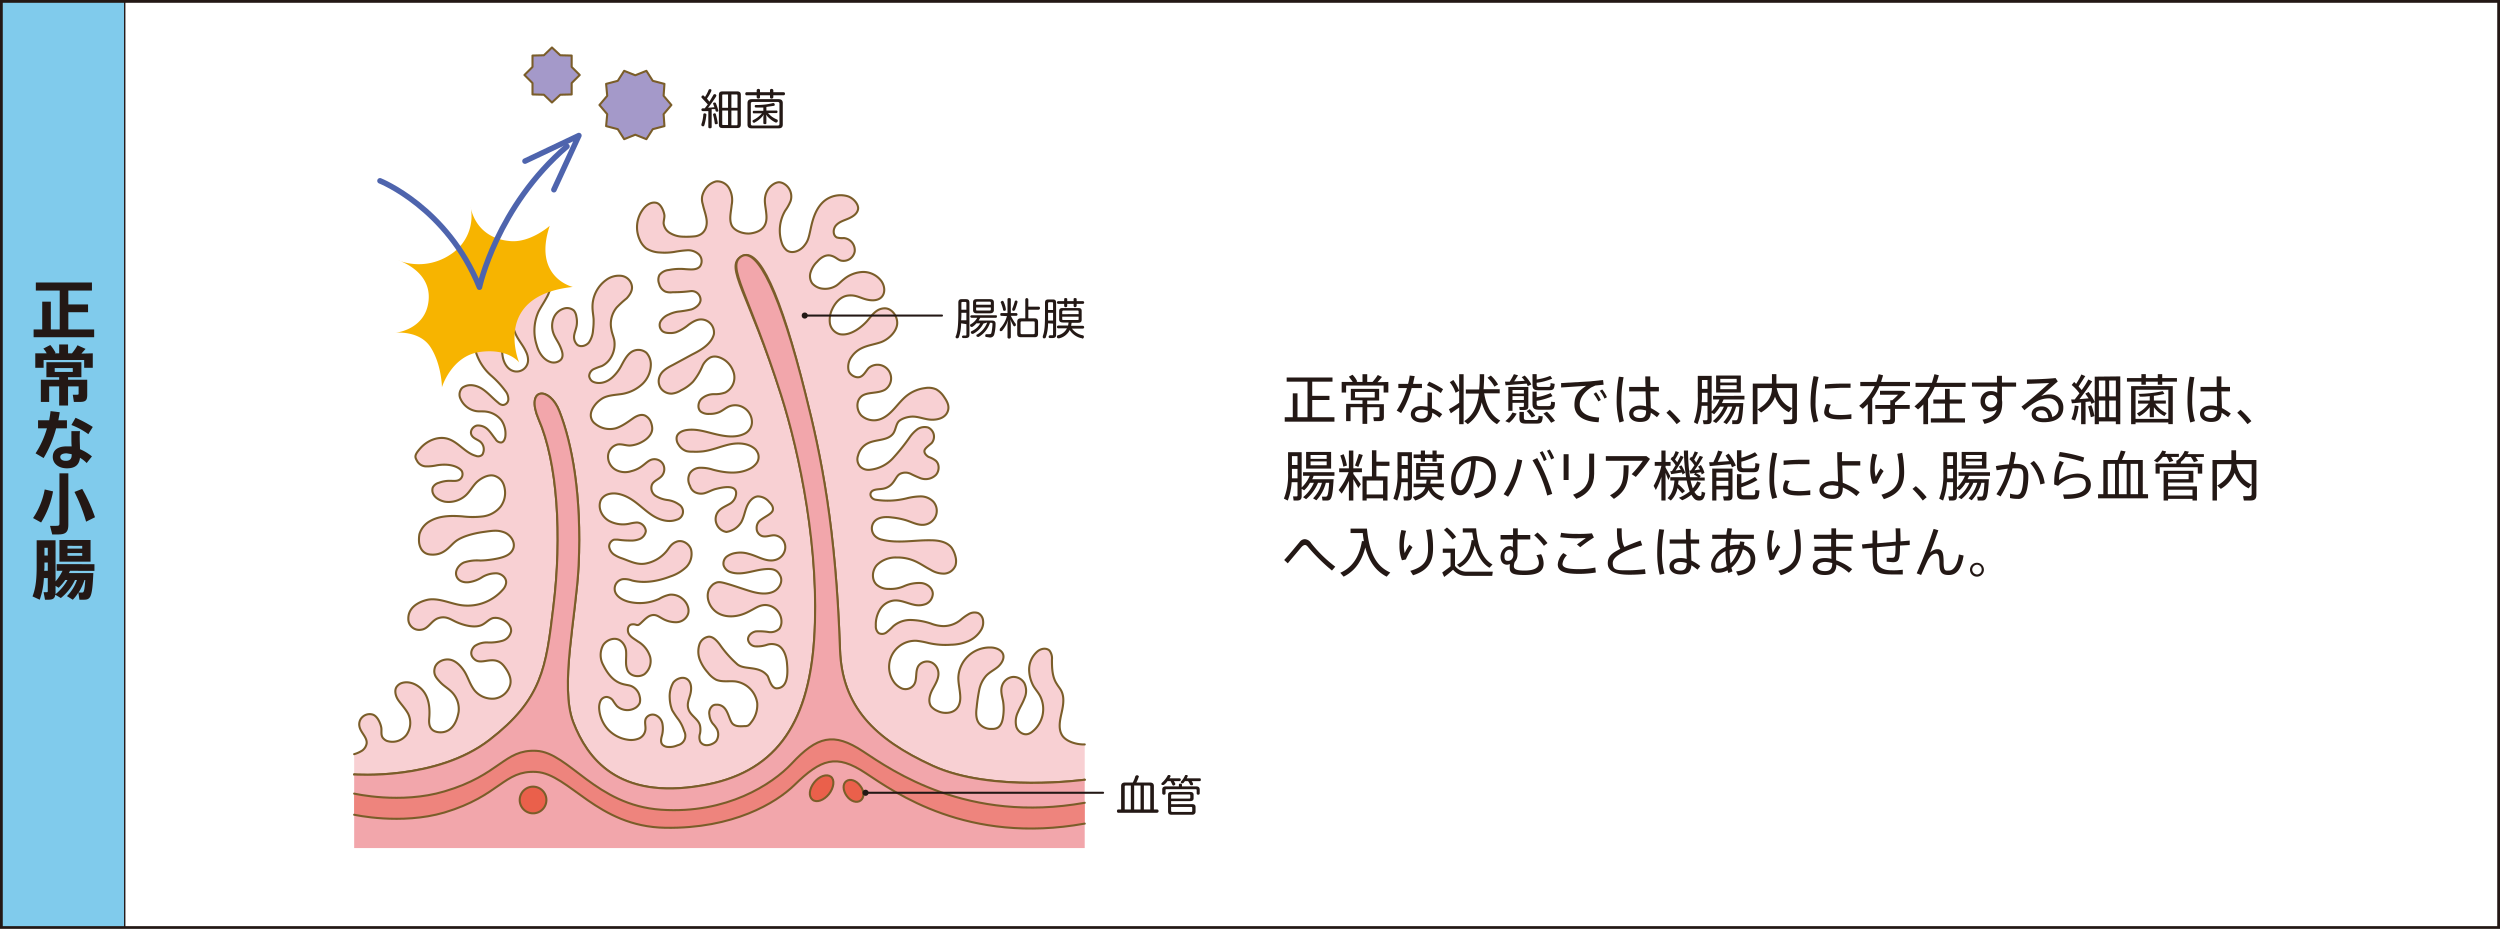 <svg xmlns="http://www.w3.org/2000/svg" width="900" height="334.4" viewBox="0 0 900 334.4">
  <g id="レイヤー_2" data-name="レイヤー 2">
    <g id="contents">
      <rect x="0.5" y="0.5" width="44.4" height="333.38" style="fill: #80cbec"/>
      <line x1="44.9" y1="0.5" x2="44.9" y2="333.9" style="fill: none;stroke: #231815;stroke-miterlimit: 10;stroke-width: 0.5px"/>
      <rect x="283.3" y="-282.3" width="333.4" height="899" transform="translate(282.8 617.2) rotate(-90)" style="fill: none;stroke: #231815;stroke-miterlimit: 10"/>
      <g>
        <path d="M480.4,150.2v1.6H462.5v-1.6h2.9v-8.6h1.7v8.6h3.6V137.4h-7.5v-1.5h16.5v1.5h-7.3v5.1h6.2V144h-6.2v6.2Z" style="fill: #231815"/>
        <path d="M499.8,137.5v3.8h-1.7v-2.5H484.6v2.5H483v-3.8h4l-1.4-1.9,1.3-.7a8.2,8.2,0,0,1,1.7,2.4l-.3.2h2.2v-2.8h1.7v2.8h1.9a16.5,16.5,0,0,0,1.9-2.5l1.5.7a23.1,23.1,0,0,1-1.6,1.9ZM498.2,150c0,1.3-.4,1.6-1.8,1.6h-1.8l-.2-1.4H496c.4,0,.6-.1.6-.4v-3.2h-4.4v6h-1.7v-6h-4.3v5h-1.6v-6.2h5.9v-1.3h-4.2V140h10.2v4.2h-4.3v1.3h6Zm-10.4-6.9h7.1v-2h-7.1Z" style="fill: #231815"/>
        <path d="M508.2,139.7a32.5,32.5,0,0,1-3.8,9l-1.6-.9a27.6,27.6,0,0,0,3.7-8.1h-3.1v-1.5h3.5a19.8,19.8,0,0,0,.6-3l1.8.2c-.2.8-.4,1.8-.6,2.8h3.2v1.5Zm7.3,7.3a13.2,13.2,0,0,1,3.7,2.1l-1,1.3a11,11,0,0,0-2.6-1.8h0c0,2.3-1.2,3.5-3.7,3.5s-4-1.3-4-3,1.4-2.9,3.9-2.9l2.1.2v-5.1h1.6V147Zm-1.5.9a6,6,0,0,0-2.2-.4c-1.5,0-2.4.6-2.4,1.6s.9,1.6,2.3,1.6,2.3-.6,2.3-2.1Zm4.7-6.4a26.2,26.2,0,0,0-5-2.8l.8-1.3a33,33,0,0,1,5,2.7Z" style="fill: #231815"/>
        <path d="M525.3,134.7h1.6v18h-1.6v-6l-3,2.1-.7-1.5a31.3,31.3,0,0,0,3.7-2.3Zm-1.3,6.7a11.2,11.2,0,0,0-2.1-3.8l1.3-.8a15.1,15.1,0,0,1,2.1,3.9Zm16.1,10-1.2,1.3c-2.6-1.5-4.4-4-5.5-7.9a12.3,12.3,0,0,1-5,7.9l-1.3-1.1c3.5-2.2,4.8-5.8,5.3-9.9h-4.7v-1.5h4.8a48.7,48.7,0,0,0,.2-5.5h1.6c0,1.8-.1,3.7-.2,5.4h5.8v1.5h-5.6C535.2,146.8,537.1,149.8,540.1,151.4ZM538,139.2a13.4,13.4,0,0,0-2.5-3.2l1.2-.8a13.5,13.5,0,0,1,2.6,3.2Z" style="fill: #231815"/>
        <path d="M541.8,137.4h1.7a27,27,0,0,0,1.5-2.7l1.5.4-1.4,2.2,3.8-.2a6.9,6.9,0,0,0-1.1-1.3l1.1-.6a12.7,12.7,0,0,1,2.4,3.2l-1.3.6-.4-.9-7.6.6Zm2.7,11.1,1.5.4a10.6,10.6,0,0,1-2.7,3.3l-1.4-.6A9.4,9.4,0,0,0,544.5,148.5Zm4.1-2.4V145h-4.1v2.9H543v-8.6h7.2v6.9c0,1.1-.4,1.4-1.7,1.4h-1.4l-.2-1.1h1.2C548.5,146.5,548.6,146.4,548.6,146.1Zm-4.1-5.7v1.3h4.1v-1.3Zm4.1,3.6v-1.4h-4.1V144Zm5.3,5.7,1.5.2c-.2,2.3-.5,2.6-2.5,2.6h-3.4c-2,0-2.5-.4-2.5-2.1v-2.1h1.6v2.1c0,.6.2.8,1,.8h3.2C553.7,151.2,553.8,151,553.9,149.7Zm-1.2,0-1.3.6a11.2,11.2,0,0,0-1.8-2.3l1.1-.7A10.6,10.6,0,0,1,552.7,149.7Zm-1-11.3v-3.7h1.5v1.9a19.3,19.3,0,0,0,4.9-1.3l.7,1a20.7,20.7,0,0,1-5.6,1.5v.6c0,.7.2.9,1,.9h3c.9,0,1-.1,1-1.4l1.5.3c-.2,2-.5,2.3-2.3,2.3h-3.3C552.2,140.5,551.7,140.1,551.7,138.4Zm0,6.8V141h1.5v2a19.7,19.7,0,0,0,5-1.5l.7,1.1a22.5,22.5,0,0,1-5.7,1.7v.9c0,.8.2,1,1.1,1h3c.9,0,1-.1,1.1-1.6l1.4.2c-.1,2.4-.5,2.7-2.4,2.7h-3.3C552.2,147.5,551.7,147,551.7,145.2Zm8.1,6.3-1.4.7a16.4,16.4,0,0,0-2.8-3.3l1.3-.7A26.3,26.3,0,0,1,559.8,151.5Z" style="fill: #231815"/>
        <path d="M575.7,150.3l-.2,1.7c-5.4-.2-8.7-2.3-8.7-6.2s1.7-5.1,4.2-6.9l-9,.6v-1.6l10.4-.6,4.7-.5.2,1.7-3,.3-1.5.7c-2.4,1.6-4.1,3.7-4.1,6.2S570.9,150.1,575.7,150.3Zm-1.1-9.1a16.1,16.1,0,0,1,1.7,2.8l-.9.5a15.3,15.3,0,0,0-1.7-2.7Zm3.9,1.8-.9.5a10,10,0,0,0-1.7-2.8l.9-.5A13.1,13.1,0,0,1,578.5,143Z" style="fill: #231815"/>
        <path d="M583.7,144a28.3,28.3,0,0,0,.9,7.6l-1.6.5a28.3,28.3,0,0,1-1-8,45.4,45.4,0,0,1,.8-8.5l1.7.2A42.2,42.2,0,0,0,583.7,144Zm12.8,6.2a15.3,15.3,0,0,0-2.2-1.6c-.2,2.3-1.2,3.3-3.9,3.3s-3.9-1.4-3.9-3,1.5-2.9,3.9-2.9a7.8,7.8,0,0,1,2.2.3l-.2-5.4h-5.9v-1.6h5.9c-.1-1.4-.1-2.8-.1-3.8h1.8v3.8h3.1v1.6h-3.1l.2,6a24.9,24.9,0,0,1,3.2,2Zm-3.9-2.4a8.5,8.5,0,0,0-2.3-.4c-1.4,0-2.3.6-2.3,1.5s.8,1.6,2.4,1.6S592.6,149.8,592.6,147.8Z" style="fill: #231815"/>
        <path d="M605,151.6l-1.4,1.1a33.4,33.4,0,0,0-3.7-4.1l1.2-1.1C602.4,148.8,604,150.4,605,151.6Z" style="fill: #231815"/>
        <path d="M620.5,143.8l-.6,1.3h7.7c-.4,7.2-.9,7.6-2.6,7.6h-1.4v-1.4h1.3c.6,0,.9-.2,1.3-4.9h-1.2a15.9,15.9,0,0,1-3.4,6.3l-1.2-.7a14.7,14.7,0,0,0,3.2-5.6H622a15.9,15.9,0,0,1-4.2,5.9l-1.2-.7a13.7,13.7,0,0,0,4-5.2h-1.4a13.9,13.9,0,0,1-2.1,2.7l-.9-.5V151c0,1.4-.5,1.7-1.8,1.7h-1.1l-.3-1.4h1.1c.4,0,.6-.1.6-.5v-4.7h-2.1a21.3,21.3,0,0,1-1.5,6.6l-1.3-.7a24.1,24.1,0,0,0,1.4-9.2v-7.5h5v12.8a12.8,12.8,0,0,0,2.8-4.3h-2.3v-1.3H628v1.3Zm-5.8,1v-3.4h-2v1.4a13.4,13.4,0,0,1-.1,2Zm-2-8V140h2v-3.2Zm14,4.5h-8.9v-6.1h8.9Zm-1.5-4.9h-5.9v1.3h5.9Zm0,2.3h-5.9v1.4h5.9Z" style="fill: #231815"/>
        <path d="M646.9,150.6c0,1.7-.6,2.1-2.4,2.1h-2.2l-.3-1.6h2.1c.8,0,1.1-.1,1.1-.7V139.7h-5.6c.9,3.9,2.8,6.2,5.6,7.2l-1.2,1.5a10,10,0,0,1-5-5.6c-.7,2.1-2.3,4-5,5.7l-1.3-1.1c3.8-2.2,5.2-4.9,5.2-7.7h-5.2v13H631V138.1h6.9v-3.4h1.6v3.4h7.4Z" style="fill: #231815"/>
        <path d="M654.7,135.7a36.4,36.4,0,0,0-1.1,9,18.3,18.3,0,0,0,1,6.9l-1.7.5a22.6,22.6,0,0,1-1.1-7.4,44.7,44.7,0,0,1,1.1-9.3Zm11.8,13.4v1.7l-3.7.2c-3.5,0-6.1-.6-6.1-2.6a7.9,7.9,0,0,1,.9-3l1.5.3a5.8,5.8,0,0,0-.7,2.2c0,1.2,1.5,1.5,4.3,1.5A23.4,23.4,0,0,0,666.5,149.1Zm-9.5-9.2v-1.5a61.9,61.9,0,0,1,6.3-.3h2.9v1.5h-3.4Z" style="fill: #231815"/>
        <path d="M687.6,137.5V139h-11a20.3,20.3,0,0,1-2.6,4.5v9.2h-1.6v-7.2l-1.8,1.7-1.3-1.1a20.1,20.1,0,0,0,5.6-7.1h-5.2v-1.5h5.8a22.9,22.9,0,0,0,.8-2.8l1.6.4c-.2.8-.5,1.6-.7,2.4Zm-5.4,8.3h5.3v1.4h-5.3v3.7c0,1.4-.5,1.8-2.1,1.8h-2.2l-.3-1.5h2.1c.6,0,.8-.1.8-.5v-3.5h-5.4v-1.4h5.4v-1.7h.7a19.9,19.9,0,0,0,2.1-2h-6.5v-1.4h8.3l.9.6a45.1,45.1,0,0,1-3.8,3.7Z" style="fill: #231815"/>
        <path d="M707.6,137.8v1.5H696.5a22.6,22.6,0,0,1-2.4,4.3v9.1h-1.7v-7.1a16.6,16.6,0,0,1-1.9,1.8l-1.3-1.1a19.7,19.7,0,0,0,5.6-7h-5.2v-1.5h5.9l.9-3.1,1.6.4c-.3.9-.5,1.8-.9,2.7Zm-5.7,12.8h5.5v1.5H695.1v-1.5h5.1v-5.3H696v-1.5h4.2V140h1.7v3.8h4.4v1.5h-4.4Z" style="fill: #231815"/>
        <path d="M720.7,139.2v4.7c0,.3.1.6.1.9,0,3.8-1,6.5-6.4,7.8l-.7-1.5c3.3-.7,4.6-1.8,5.1-3.6a4.3,4.3,0,0,1-2.2.6,3.4,3.4,0,0,1-3.6-3.6,3.5,3.5,0,0,1,3.7-3.7,4.1,4.1,0,0,1,2.3.6v-2.2h-9.1v-1.5h9v-2.4h1.8v2.4h5.1v1.5Zm-1.7,5.2v-.2a2.1,2.1,0,0,0-2.3-2,2.2,2.2,0,0,0-2.1,2.3,2.1,2.1,0,0,0,2.2,2.2A2.3,2.3,0,0,0,719,144.4Z" style="fill: #231815"/>
        <path d="M742.8,146.8c0,3.3-2.6,5.2-7,5.2-2.8,0-4.4-1.1-4.4-2.9s1.5-2.8,3.6-2.8,3.5,1.5,3.8,3.8a3.1,3.1,0,0,0,2.3-3.2,3.5,3.5,0,0,0-3.7-3.5,10.2,10.2,0,0,0-3.6.8,24.1,24.1,0,0,0-5,3.5l-1.1-1.3c2.9-2.1,7.7-6.4,10-8.5l-8,.3v-1.6c2.6,0,7.7-.2,10.3-.5l.8,1.2-6,5.3a8.3,8.3,0,0,1,3.2-.6A4.6,4.6,0,0,1,742.8,146.8Zm-5.4,3.7c-.2-1.7-.9-2.8-2.4-2.8s-2.1.6-2.1,1.4.9,1.5,2.8,1.5Z" style="fill: #231815"/>
        <path d="M763.3,135.5v17.2h-1.6v-1h-6.1v1h-1.5v-7.9l-1.2.6a3.6,3.6,0,0,0-.4-.9l-1.7.2v8h-1.6v-7.8l-3.3.3-.3-1.4h1.3l1.7-2.2a15.6,15.6,0,0,0-2.8-3l.9-1.1.7.7a24.8,24.8,0,0,0,1.9-3.4l1.4.6-2.4,3.7,1.1,1.3a25.5,25.5,0,0,0,2.4-3.8l1.4.7c-1.1,1.7-2.8,4.1-4.6,6.4l3.3-.3-1.2-1.7,1.2-.6a15.9,15.9,0,0,1,2.2,3.6v-9.1ZM746.9,146l1.4.2a19.8,19.8,0,0,1-1.3,5.2l-1.3-.5A14.7,14.7,0,0,0,746.9,146Zm6-.1a19.7,19.7,0,0,1,1.1,3.9l-1.3.4a37.5,37.5,0,0,0-1-3.9Zm2.7-8.9v5.7h2.3V137Zm0,13.2h2.3v-6h-2.3Zm6.1-13.2h-2.4v5.7h2.4Zm0,13.2v-6h-2.4v6Z" style="fill: #231815"/>
        <path d="M783.7,136.1v1.3h-5.3v1.1h-1.6v-1.1h-4.3v1.1h-1.6v-1.1h-5.2v-1.3h5.2v-1.4h1.6v1.4h4.3v-1.4h1.6v1.4ZM767.2,139h15v13.7h-1.6v-.6H768.8v.6h-1.6Zm1.6,1.3v10.5h11.8V140.3Zm4.7,5h-3.8v-1.1h4.2v-1.6a23.6,23.6,0,0,1-3.6.2l-.4-1a44.3,44.3,0,0,0,8.7-1l.6,1a26.2,26.2,0,0,1-3.8.7v1.7h4.3v1.1h-3.8a8.9,8.9,0,0,0,4.1,3.4l-.8,1.1a10.5,10.5,0,0,1-3.8-3.2v3.6h-1.5v-3.6a11.9,11.9,0,0,1-3.8,3.3l-.8-1.1A10.8,10.8,0,0,0,773.5,145.3Z" style="fill: #231815"/>
        <path d="M789.2,144a24.6,24.6,0,0,0,1,7.6l-1.7.5a28.3,28.3,0,0,1-1-8,45.4,45.4,0,0,1,.8-8.5l1.7.2A42.2,42.2,0,0,0,789.2,144Zm12.9,6.2a16,16,0,0,0-2.3-1.6c-.2,2.3-1.2,3.3-3.8,3.3s-4-1.4-4-3,1.5-2.9,3.9-2.9a7.8,7.8,0,0,1,2.2.3v-5.4h-5.9v-1.6h5.8v-3.8h1.7v3.8h3.1v1.6h-3.1l.2,6a24.9,24.9,0,0,1,3.2,2Zm-3.9-2.4a10.1,10.1,0,0,0-2.3-.4c-1.5,0-2.4.6-2.4,1.5s.9,1.6,2.4,1.6S798.1,149.8,798.2,147.8Z" style="fill: #231815"/>
        <path d="M810.5,151.6l-1.4,1.1a33.4,33.4,0,0,0-3.7-4.1l1.2-1.1A36.3,36.3,0,0,1,810.5,151.6Z" style="fill: #231815"/>
        <path d="M472.9,171.3a6.1,6.1,0,0,1-.5,1.2h7.7c-.4,7.2-.9,7.7-2.6,7.7h-1.4l-.2-1.4h1.3c.6,0,1-.2,1.3-5h-1.2a14.2,14.2,0,0,1-3.4,6.3l-1.2-.7a12.9,12.9,0,0,0,3.2-5.6h-1.4a15.3,15.3,0,0,1-4.3,5.9l-1.1-.7a13.7,13.7,0,0,0,3.9-5.2h-1.4a9.7,9.7,0,0,1-2.1,2.7l-.9-.5v2.5c0,1.3-.5,1.7-1.8,1.7h-1.1l-.2-1.5h1c.5,0,.6,0,.6-.4v-4.7H465a22.8,22.8,0,0,1-1.4,6.6l-1.4-.7a22.5,22.5,0,0,0,1.5-9.2v-7.5h4.9v12.7a12.6,12.6,0,0,0,2.9-4.2h-2.4V170h11.3v1.3Zm-5.8.9v-3.4h-2v3.4Zm-2-8v3.2h2v-3.2Zm14.1,4.5h-9v-6h9Zm-1.6-4.9h-5.8v1.4h5.8Zm0,2.3h-5.8v1.4h5.8Z" style="fill: #231815"/>
        <path d="M487.2,168.6h3.1V170h-3.1v.6l2.7,3.7-.9,1.4-1.8-3.2v7.7h-1.6v-7.1a27.9,27.9,0,0,1-2.6,4.6l-1.1-1.3a22.8,22.8,0,0,0,3.6-6.4h-3.4v-1.4h3.5v-6.4h1.6Zm-3.6-.6a24.3,24.3,0,0,0-1.1-4l1.2-.5a20.3,20.3,0,0,1,1.2,4.1Zm5.4.1-1.2-.5c.5-1.4,1.1-3.1,1.4-4.2l1.4.4C490.2,165,489.6,166.6,489,168.1Zm6.5-.4v3.8h4v8.7h-1.6v-.8H492v.8h-1.5v-8.7h3.4v-9.4h1.6v4.1h4.7v1.5Zm2.4,5.3H492v5h5.9Z" style="fill: #231815"/>
        <path d="M508.3,178.5c0,1.3-.5,1.7-1.8,1.7h-1.1l-.2-1.5h1c.5,0,.6-.1.6-.4v-4.7h-2.3a22.8,22.8,0,0,1-1.5,6.6l-1.4-.7a23,23,0,0,0,1.5-9.3v-7.4h5.2Zm-1.5-6.3v-3.4h-2.2v3.4Zm-2.2-8v3.2h2.2v-3.2ZM520,178.8l-.9,1.4a7.1,7.1,0,0,1-4.8-3.8c-.8,1.8-2.2,2.9-4.8,3.8l-.9-1.3c2.6-.7,3.9-1.8,4.5-3.5h-4.2v-1.3h4.5c.1-.5.1-.9.2-1.4h-3.8v-6h9.3v6h-4l-.2,1.4h4.9v1.3h-4.4A5.5,5.5,0,0,0,520,178.8Zm-8.5-13.9h-2.6v-1.3h2.6v-1.4H513v1.4h2.7v-1.4h1.5v1.4h2.6v1.3h-2.6v1.3h-1.5v-1.3H513v1.3h-1.5Zm-.2,4.3h6.2v-1.4h-6.2Zm0,2.4h6.2v-1.5h-6.2Z" style="fill: #231815"/>
        <path d="M538.5,171.3c0,3.8-1.7,6.9-7.2,8.1l-.8-1.7c4.8-.8,6.3-3.2,6.3-6.4s-1.9-5.3-5.5-5.4c-.3,7.4-2.6,12.4-5.5,12.4s-3.4-2.6-3.4-5.5a8.6,8.6,0,0,1,8.5-8.6C536.2,164.2,538.5,167.3,538.5,171.3Zm-8.9-5.3a6.7,6.7,0,0,0-5.6,6.8c0,2,.8,3.7,1.9,3.7S529.4,172.6,529.6,166Z" style="fill: #231815"/>
        <path d="M546.2,165.3l1.8.4c-.9,4.7-2.7,9.8-5.1,13.1l-1.6-.9A30,30,0,0,0,546.2,165.3Zm7.2-.4a64.8,64.8,0,0,1,5.4,12.9l-1.8.6a46.5,46.5,0,0,0-5.3-12.7Zm2.4,1.1a14.8,14.8,0,0,0-1.5-3.1l1-.5a17.7,17.7,0,0,1,1.5,3.1Zm2.6-.6a17.7,17.7,0,0,0-1.5-3.1l1-.5a22.9,22.9,0,0,1,1.6,3.1Z" style="fill: #231815"/>
        <path d="M562.9,163.5h1.8v9.3h-1.8Zm11-.2v7.3c0,4.1-2,7.2-6.4,9l-1.2-1.5c4.3-1.6,5.8-4.1,5.8-7.6v-7.2Z" style="fill: #231815"/>
        <path d="M594,165.2a60.5,60.5,0,0,1-5.1,6.5l-1.5-1a39,39,0,0,0,4-4.8H578.1v-1.7h14.6Zm-9.5,2.3h1.8c0,5.9-.6,9.1-5.3,12.1l-1.4-1.3C584.2,175.8,584.5,173.1,584.5,167.5Z" style="fill: #231815"/>
        <path d="M599.6,170.2v10h-1.5v-8.5a26.5,26.5,0,0,1-2,4.7l-.8-1.5a26.4,26.4,0,0,0,2.8-7.2h-2.4v-1.4h2.4v-4.1h1.5v4.1h1.8v1.4h-1.8v.6l1.7,3.1-.7,1.4Zm14.3,7.2c-.4,2.3-1,2.8-2.3,2.8s-1.9-.8-2.7-2.1a13.8,13.8,0,0,1-3.3,2l-1.2-.9a14.9,14.9,0,0,0,3.9-2.3,26.6,26.6,0,0,1-1.1-3.9h-2.9l-.2,1.3a14.7,14.7,0,0,1,2.5,2.5l-1,.8-1.7-1.9a8.6,8.6,0,0,1-2.4,4.5l-1.2-.9c1.7-1.4,2.3-3.9,2.5-6.3h-1.5v-1.2H607a65.1,65.1,0,0,1-.8-9.6h1.5a64.1,64.1,0,0,0,.7,9.6h2.9a9.7,9.7,0,0,0-1.5-1l.5-.5-1.8.2-.3-1.1h.5l1.3-1.9a11.6,11.6,0,0,0-1.8-2.2l.6-.9.3.3a19.5,19.5,0,0,0,1-2.2l1.2.4-1.4,2.6a3.6,3.6,0,0,1,.7,1c.5-.9,1-1.7,1.3-2.4l1.2.4a42.2,42.2,0,0,1-3.1,4.8l2-.3a6.1,6.1,0,0,0-.7-1l1-.6a9.9,9.9,0,0,1,1.3,2.8l-1,.6-.2-.8-1.9.3a7,7,0,0,1,1.8,1.1l-.5.5h1.9V173h-5.1c.3,1.1.5,2,.8,2.8a8.9,8.9,0,0,0,1.6-2.5l1.3.5a8.6,8.6,0,0,1-2.3,3.3c.6,1,1.2,1.5,1.9,1.5s.6-.3.7-1.6Zm-12.5-12.1.6-.9.2.2a10.2,10.2,0,0,0,1-2.2l1.2.4a13.4,13.4,0,0,1-1.4,2.6l.8,1A26.7,26.7,0,0,0,605,164l1.1.5a38.8,38.8,0,0,1-2.9,4.9l1.9-.3-.7-1.1.9-.5a17.6,17.6,0,0,1,1.4,2.7l-1,.6-.2-.7-3.9.6-.3-1.1h.6l1.3-2.1A8.8,8.8,0,0,0,601.4,165.3Z" style="fill: #231815"/>
        <path d="M622.3,163.3a15.8,15.8,0,0,1,2.6,4.3l-1.4.6-.4-1.1-7.6.7-.2-1.4h1.5a23.1,23.1,0,0,0,1.7-4.2l1.6.4-1.7,3.7,4.1-.3-1.3-2Zm1.4,15.2c0,1.3-.4,1.7-1.8,1.7h-1.3l-.3-1.5h1.3c.4,0,.6-.1.6-.4v-2.1h-4.3v4h-1.5V168.7h7.3Zm-5.8-8.4v1.8h4.3v-1.8Zm4.3,4.8v-1.8h-4.3v1.8Zm3.1-7.3v-5.5h1.6v2.7a20.7,20.7,0,0,0,4.9-2l.9,1.1a23.4,23.4,0,0,1-5.8,2.3v1.3c0,.9.2,1.1,1,1.1h3c.9,0,1-.1,1-1.9l1.5.3c-.2,2.7-.5,3-2.4,3h-3.2C625.9,170,625.3,169.6,625.3,167.6Zm8.1,9c-.2,2.9-.5,3.2-2.4,3.2h-3.2c-1.9,0-2.5-.5-2.5-2.6v-6.5h1.6V174a20.4,20.4,0,0,0,4.9-2.3l.9,1.1a28.2,28.2,0,0,1-5.8,2.6v1.8c0,.9.2,1.1,1,1.1h3c.9,0,1-.1,1-1.9Z" style="fill: #231815"/>
        <path d="M639.8,163.2a35.6,35.6,0,0,0-1.1,8.9,18.4,18.4,0,0,0,1.1,7l-1.8.5a23.9,23.9,0,0,1-1-7.5,37.4,37.4,0,0,1,1.1-9.2Zm11.9,13.3v1.7l-3.8.2c-3.5,0-6-.6-6-2.5a7,7,0,0,1,.8-3l1.6.3a4.2,4.2,0,0,0-.8,2.2c0,1.1,1.6,1.4,4.4,1.4A24.3,24.3,0,0,0,651.7,176.5Zm-9.6-9.1v-1.6c1.9-.1,4.2-.3,6.4-.3h2.9v1.6h-3.3A53.5,53.5,0,0,0,642.1,167.4Z" style="fill: #231815"/>
        <path d="M663.2,167.6l.2,6.2a24.4,24.4,0,0,1,6.1,3.4l-1.2,1.4a15.7,15.7,0,0,0-4.9-3.1v.2c0,2.5-1,3.9-3.7,3.9s-4.7-1.3-4.7-3.1,1.7-3.3,5-3.3l1.7.2c-.1-2.9-.3-7.6-.3-10.6h1.8a8.1,8.1,0,0,0-.1,1.6V166h6.6v1.6Zm-1.4,7.4-2-.3c-2.1,0-3.3.7-3.3,1.7s1.2,1.7,3.1,1.7,2.2-.9,2.2-2.4Z" style="fill: #231815"/>
        <path d="M678.1,169.6a23.4,23.4,0,0,0-2.4,4.4l-1.5.2a14,14,0,0,1-.9-5.3,20.5,20.5,0,0,1,.8-5.6l1.7.4a15.2,15.2,0,0,0-.9,5.1,9.8,9.8,0,0,0,.4,2.8,31.8,31.8,0,0,1,1.7-3Zm7.4.4c0,4.5-1.5,7.8-7.3,9.7l-.9-1.6c5.2-1.5,6.4-4.1,6.4-8.1a28.4,28.4,0,0,0-.7-6.6l1.8-.4A40.5,40.5,0,0,1,685.5,170Z" style="fill: #231815"/>
        <path d="M693.6,179l-1.4,1.2a33.7,33.7,0,0,0-3.7-4.2l1.2-1A29.1,29.1,0,0,1,693.6,179Z" style="fill: #231815"/>
        <path d="M708.9,171.3l-.6,1.2H716c-.4,7.2-.9,7.7-2.6,7.7H712l-.2-1.4h1.4c.6,0,.9-.2,1.2-5h-1.1a14.4,14.4,0,0,1-3.5,6.3l-1.1-.7a12.7,12.7,0,0,0,3.1-5.6h-1.4a14.4,14.4,0,0,1-4.3,5.9L705,179a13.9,13.9,0,0,0,4-5.2h-1.4a10,10,0,0,1-2.2,2.7l-.9-.5v2.5c0,1.3-.4,1.7-1.8,1.7h-1l-.3-1.5h1c.5,0,.7,0,.7-.4v-4.7h-2.2a22.8,22.8,0,0,1-1.4,6.6l-1.4-.7a22.5,22.5,0,0,0,1.5-9.2v-7.5h4.9v12.7a12.6,12.6,0,0,0,2.9-4.2h-2.3V170h11.3v1.3Zm-5.8.9v-3.4H701v3.4Zm-2.1-8v3.2h2.1v-3.2Zm14.1,4.5h-8.9v-6h8.9Zm-1.6-4.9h-5.8v1.4h5.8Zm0,2.3h-5.8v1.4h5.8Z" style="fill: #231815"/>
        <path d="M730.2,171.4c0,3-.5,5.7-1.3,6.9a2.5,2.5,0,0,1-2.5,1.3,12.7,12.7,0,0,1-2.8-.3v-1.6a10.9,10.9,0,0,0,2.4.4,1.5,1.5,0,0,0,1.4-.7c.6-.9,1-3.3,1-5.9s-.6-2.9-2.3-2.9h-1.6a36.5,36.5,0,0,1-4.3,10.1l-1.5-.8a28,28,0,0,0,4.1-9.2l-4,.6-.3-1.5a33.5,33.5,0,0,1,4.7-.6c.3-1.5.6-3,.8-4.6l1.7.3c-.2,1.4-.5,2.8-.8,4.1h1.3C729,167.1,730.2,168.5,730.2,171.4Zm5.9,2.6-1.6.4a14.1,14.1,0,0,0-3.6-7.6l1.3-.9A14.6,14.6,0,0,1,736.1,174Z" style="fill: #231815"/>
        <path d="M752.7,174.5c0,3.1-2.6,5.1-8.7,5.1h-.9l-.4-1.6h1.5c4.8,0,6.7-1.4,6.7-3.5s-1.1-2.6-3.5-2.6-4.3,1.1-6.5,3l-1.4-.5c0-4.3.5-6.3,2-8.5l1.5.6a10.1,10.1,0,0,0-1.7,6.3,11.7,11.7,0,0,1,6.5-2.3C750.8,170.5,752.7,172,752.7,174.5Zm-2.8-8.2a47.8,47.8,0,0,0-8.8-2l.4-1.6a55,55,0,0,1,8.8,2Z" style="fill: #231815"/>
        <path d="M773.3,177.9v1.5h-18v-1.5h1.9V165.6h5.1c.5-1.2.9-2.5,1.2-3.4l1.7.3c-.3.9-.8,2-1.3,3.1h7.5v12.3Zm-14.5,0h2.6V167h-2.6Zm6.8-10.9h-2.8v10.9h2.8Zm1.4,0v10.9h2.7V167Z" style="fill: #231815"/>
        <path d="M776.6,166.5l-1.2-.7a8.7,8.7,0,0,0,3-3.6l1.4.3-.4.9h5v1.1h-2.8l.8,1.4-1.5.5a6.5,6.5,0,0,0-.9-1.9h-1.4A9.5,9.5,0,0,1,776.6,166.5Zm16.8-2h-3c.4.5.6,1,.9,1.4l-1.5.5a13,13,0,0,0-1.1-1.9h-1.9a9.8,9.8,0,0,1-1.7,1.8v.6h7.7v3.6h-1.6v-2.3H777.5v2.3H776v-3.6h7.5v-1.1h.2a8.4,8.4,0,0,0,2.8-3.5l1.5.3-.5.9h5.9Zm-12.9,10.6h10.4v5.1h-1.6v-.6h-8.8v.6h-1.6V169.5h10.7v4.2h-9.1Zm0-4.5v1.9h7.4v-1.9Zm0,5.7v2.1h8.8v-2.1Z" style="fill: #231815"/>
        <path d="M812.3,178c0,1.7-.6,2.2-2.4,2.2h-2.1l-.3-1.6h2c.9,0,1.1-.2,1.1-.8V167.1h-5.5c.9,3.9,2.8,6.2,5.5,7.3l-1.1,1.4a9.7,9.7,0,0,1-5-5.6,11.7,11.7,0,0,1-5,5.8l-1.3-1.2c3.8-2.2,5.1-4.9,5.1-7.7h-5.2v13.1h-1.6V165.6h6.8v-3.5H805v3.5h7.3Z" style="fill: #231815"/>
        <path d="M480.7,204l-1.2,1.4a71.8,71.8,0,0,1-8.3-8.1c-.6-.8-1-1.1-1.4-1.1s-.9.3-1.4.9l-4.8,5.7-1.3-1.2c1.9-2,4.3-5,5.5-6.4a2.4,2.4,0,0,1,1.9-1.1,2.9,2.9,0,0,1,2.3,1.4A47.1,47.1,0,0,0,480.7,204Z" style="fill: #231815"/>
        <path d="M500.5,206.1l-1.3,1.5c-3.9-2-6.3-5.4-7.7-10.5-.9,3.4-2.7,8-7.8,10.5l-1.2-1.4c6.1-2.7,7.3-8.6,7.8-11.4h.7a25.4,25.4,0,0,1-.4-2.9h-4.4v-1.6h5.9C492.9,198.9,495.3,203.8,500.5,206.1Z" style="fill: #231815"/>
        <path d="M508.5,197a30.9,30.9,0,0,0-2.4,4.4l-1.4.3a14.7,14.7,0,0,1-.9-5.3,20,20,0,0,1,.7-5.6l1.7.3a18.6,18.6,0,0,0-.8,5.1,11.2,11.2,0,0,0,.3,2.9,17.8,17.8,0,0,1,1.7-3Zm7.4.4c0,4.5-1.5,7.9-7.2,9.7l-1-1.6c5.3-1.5,6.4-4.1,6.4-8a28.7,28.7,0,0,0-.7-6.7l1.8-.3A31.1,31.1,0,0,1,515.9,197.4Z" style="fill: #231815"/>
        <path d="M537.4,205.8l-.2,1.5h-9.1a6,6,0,0,1-5-2.2,30.6,30.6,0,0,1-3.2,2.6l-.7-1.6,3-2.2V199h-2.8v-1.5h4.4v6.2a5.1,5.1,0,0,0,4.5,2.1Zm-17.6-15,1.1-.9a14.8,14.8,0,0,1,3.3,3.4l-1.3.9A18.7,18.7,0,0,0,519.8,190.8Zm10.7,3.7c-.2-.9-.3-1.8-.5-2.8h-3.4v-1.5h4.8c.6,7,2.4,11,5.9,13l-1.1,1.2c-2.5-1.5-4.2-4.1-5.3-8-.7,2.9-2,6.1-5.4,7.9l-1-1c3.9-2,4.9-6,5.3-8.9Z" style="fill: #231815"/>
        <path d="M554.8,199.5a7.5,7.5,0,0,1,.9,3.3c0,3.3-2.7,4.2-6.9,4.2s-5.3-.6-5.3-2.6a6.2,6.2,0,0,1,.1-1.3l-1,.2c-1.5,0-2.4-1.1-2.4-2.9s1.4-3.8,3.3-3.8a1.4,1.4,0,0,1,1.1.5c0-.7,0-1.8.1-2.9h-4.5v-1.6h4.5v-2.4h1.7v2.4h4.5v1.6h-4.6v5.5a3.8,3.8,0,0,1-1,2.6,4.9,4.9,0,0,0-.3,1.5c0,1.3,1.3,1.6,3.9,1.6s5.1-.6,5.1-2.8a5.7,5.7,0,0,0-.9-2.7Zm-10,.2c0-1.2-.4-1.8-1.3-1.8s-1.9.7-1.9,2.3.6,1.7,1.4,1.7S544.8,201.2,544.8,199.7Zm12.3-4.2-1.3,1a20.5,20.5,0,0,0-3.5-3.8l1.2-1A25.2,25.2,0,0,1,557.1,195.5Z" style="fill: #231815"/>
        <path d="M574.5,206.1a38.1,38.1,0,0,1-5.9.5c-5.2,0-7.8-.8-7.8-3.4a6.3,6.3,0,0,1,2-4.1l1.3.8a5.2,5.2,0,0,0-1.6,3.1c0,1.4,1.9,1.9,6.2,1.9a26.7,26.7,0,0,0,5.6-.6Zm-7.2-12.3a49.2,49.2,0,0,1-5.6-.4l.3-1.6a33.2,33.2,0,0,0,5.7.4,46.1,46.1,0,0,0,5.4-.2l.7,1.5a45.2,45.2,0,0,0-4.9,3.5l-1.2-1,3.2-2.3Z" style="fill: #231815"/>
        <path d="M592.4,206.6a54.9,54.9,0,0,1-5.8.3c-5.2,0-7.8-1.3-7.8-4.1s1.8-3.8,4.5-5.2c-1.1-1.8-1.2-3.9-1.2-7.4h1.7c0,3.3.1,5.2,1,6.7,1.8-.8,3.7-1.6,5.8-2.3l.6,1.7c-5.2,1.6-10.6,3.6-10.6,6.4s1.7,2.6,6,2.6a50.9,50.9,0,0,0,5.6-.4Z" style="fill: #231815"/>
        <path d="M598.3,198.9a28.3,28.3,0,0,0,.9,7.6l-1.7.4a31.2,31.2,0,0,1-.9-7.9,56.2,56.2,0,0,1,.7-8.5l1.8.2A42.2,42.2,0,0,0,598.3,198.9Zm12.8,6.2a15.3,15.3,0,0,0-2.2-1.6c-.2,2.3-1.2,3.3-3.9,3.3s-4-1.4-4-3,1.6-2.9,3.9-2.9a8.5,8.5,0,0,1,2.3.3l-.2-5.5h-5.9v-1.5H607c-.1-1.4-.1-2.8-.1-3.8h1.8a24.4,24.4,0,0,0-.1,2.8v1h3.1v1.5h-3l.2,6.1a15.5,15.5,0,0,1,3.2,2Zm-3.9-2.4a8.5,8.5,0,0,0-2.3-.4c-1.4,0-2.3.6-2.3,1.5s.8,1.6,2.3,1.6S607.2,204.7,607.2,202.7Z" style="fill: #231815"/>
        <path d="M631.9,201.3c0,3.1-1.7,5.2-6.2,5.9l-.7-1.5c3.8-.4,5.2-1.9,5.2-4.4a3.5,3.5,0,0,0-2.8-3.5,12.9,12.9,0,0,1-4.1,6.6l.4,1.3-1.5.6-.3-1a6.8,6.8,0,0,1-3.3.9c-1.8,0-2.6-1.1-2.6-2.9s2.1-5.2,5.2-6.4c0-.9.1-1.9.2-2.9h-5v-1.5h5.1a20,20,0,0,1,.4-2.4l1.6.2a16.6,16.6,0,0,0-.3,2.2h8.2V194H623a19.4,19.4,0,0,0-.2,2.4,10.1,10.1,0,0,1,2.5-.3h.9a5,5,0,0,0,.2-1.2l1.6.2-.2,1.2C630.5,197.1,631.9,198.8,631.9,201.3Zm-10.3,2.5a29.7,29.7,0,0,1-.4-5.4c-2.2,1.1-3.7,2.9-3.7,4.8s.4,1.5,1.4,1.5A4.8,4.8,0,0,0,621.6,203.8Zm4.3-6.2h-.7a10.1,10.1,0,0,0-2.5.4v.4a30.4,30.4,0,0,0,.3,4.4A12,12,0,0,0,625.9,197.6Z" style="fill: #231815"/>
        <path d="M640.9,197a30.5,30.5,0,0,0-2.3,4.4l-1.5.3a14.7,14.7,0,0,1-.9-5.3,19.9,19.9,0,0,1,.8-5.6l1.7.3a15.7,15.7,0,0,0-.9,5.1,10.6,10.6,0,0,0,.4,2.9,17.8,17.8,0,0,1,1.7-3Zm7.4.4c0,4.5-1.4,7.9-7.2,9.7l-.9-1.6c5.2-1.5,6.4-4.1,6.4-8a28.7,28.7,0,0,0-.7-6.7l1.8-.3A38.5,38.5,0,0,1,648.3,197.4Z" style="fill: #231815"/>
        <path d="M661,194v2.8h5.5v1.5h-5.5v3.4a20.5,20.5,0,0,1,5.8,3.2l-1.2,1.3a16.5,16.5,0,0,0-4.5-2.9c-.1,2.6-1.2,3.7-4.2,3.7s-4.3-1.3-4.3-3,1.6-3.1,4.4-3.1a9.1,9.1,0,0,1,2.3.3v-2.9h-6.1v-1.5h6V194H653v-1.5h6.3v-2.3H661v2.3h6V194Zm-1.4,8.7a11.8,11.8,0,0,0-2.5-.4c-1.7,0-2.8.7-2.8,1.7s1,1.6,2.7,1.6,2.6-.7,2.6-2.8Z" style="fill: #231815"/>
        <path d="M685,205.1v1.7h-3.9c-4.8,0-6.6-.9-6.9-4.4,0-1.2-.1-3.1-.1-5.2l-3.6.3-.2-1.5,3.8-.4V191h1.7v4.6l6.7-.6v-.4c0-1.6,0-3.2-.1-4.4h1.7c0,1.2.1,2.8.1,4.4v.3l3.3-.3v1.6l-3.5.2c0,5.1-.4,6-2.6,6l-2.2-.2v-1.4h1.9c1.1,0,1.3-.3,1.3-4.4l-6.7.6c0,2.1,0,4,.1,5.2s1.2,3.1,5.1,3.1A24.1,24.1,0,0,0,685,205.1Z" style="fill: #231815"/>
        <path d="M706.9,200c-.9,5.3-2.7,7-5.4,7s-3.3-1.3-3.3-4.2-.5-3.5-1.3-3.5a3.1,3.1,0,0,0-2.1,1.2,6.7,6.7,0,0,0-.9,1.4c-.6,1.2-1.6,3.6-2.3,5.1l-1.6-.6a158.1,158.1,0,0,0,6.1-16l1.7.5c-.9,2.7-2.1,5.9-3,8.1a3.8,3.8,0,0,1,2.6-1.3c1.7,0,2.3,1,2.3,4.6s.8,3.1,2,3.1,3-1.4,3.5-5.8Z" style="fill: #231815"/>
        <path d="M714.2,205.1a2.5,2.5,0,1,1-2.5-2.5A2.5,2.5,0,0,1,714.2,205.1Zm-.8,0a1.7,1.7,0,0,0-1.7-1.8,1.8,1.8,0,0,0-1.7,1.8,1.8,1.8,0,0,0,1.7,1.7A1.7,1.7,0,0,0,713.4,205.1Z" style="fill: #231815"/>
      </g>
      <g>
        <path d="M33.9,118.6v2.8H12.1v-2.8h3.1v-10h3.1v10h3.2v-14H12.9v-2.9H33.1v2.9H24.6v5h7.1v2.8H24.6v6.2Z" style="fill: #231815"/>
        <path d="M33.4,127.2v5.2H30.3v-2.8H15.7v2.8h-3v-5.2h4.1a6.6,6.6,0,0,0-1.2-1.7l2.5-1.3A13.9,13.9,0,0,1,20,127l-.3.2h1.6V124h3.2v3.2h1.4a19.1,19.1,0,0,0,2-2.9l2.9,1.3-1.5,1.7Zm-2,14.9c0,2.1-.6,2.6-2.8,2.6h-2l-.4-2.6h1.5c.5,0,.6-.1.6-.4v-2.6H24.5v6.9H21.3v-6.9H17.7v5.6h-3v-8h6.6v-.9H16.7v-5.4H29.3v5.4H24.5v.9h6.9Zm-11.7-8.2h6.5v-1.4H19.7Z" style="fill: #231815"/>
        <path d="M20.2,154.2a41,41,0,0,1-4.5,10.7l-2.9-1.7a32.6,32.6,0,0,0,4.1-9H13.7v-2.9h4c.2-1.1.4-2.3.5-3.3l3.3.4c-.1.9-.3,1.8-.5,2.9h3.1v2.9Zm8.6,7.5a18.2,18.2,0,0,1,4.3,2.6l-1.9,2.4a11.2,11.2,0,0,0-2.4-1.9c-.3,2.5-1.7,3.8-4.7,3.8s-5.1-1.7-5.1-4.1,1.7-3.8,5-3.8h1.8c-.1-1-.1-2-.1-3.1v-2.4h3.1a18.5,18.5,0,0,0-.1,2.4C28.7,159.1,28.8,160.5,28.8,161.7Zm-3,1.8-1.8-.3c-1.5,0-2.3.5-2.3,1.3s.7,1.4,2,1.4,2.1-.6,2.1-2Zm6-7.2a25.2,25.2,0,0,0-6.1-3.3l1.5-2.6a44.4,44.4,0,0,1,6.2,3.3Z" style="fill: #231815"/>
        <path d="M19.1,176.9a31.9,31.9,0,0,1-4.3,11.2l-2.9-1.6a27.3,27.3,0,0,0,4.2-10.3Zm2.3-6.5h3.2v18.5c0,2.7-1,3.5-3.7,3.5H18.8l-.8-3.1h2.2c.9,0,1.2-.1,1.2-.8Zm12.8,15.8L31,187.8a61.8,61.8,0,0,0-4.2-10.7l2.8-1.1A61.7,61.7,0,0,1,34.2,186.2Z" style="fill: #231815"/>
        <path d="M25.2,205.5l-.4.8h8.8c-.4,9-1,9.6-3.6,9.6H28.6l-.4-2.6a12.8,12.8,0,0,1-2,2.6l-2.1-1.3a15,15,0,0,0,3.6-5.8H27a18.2,18.2,0,0,1-5.1,6.5l-2-1.2c-.2,1.4-.9,1.8-2.6,1.8H16.2l-.5-2.7h1c.4,0,.5-.1.5-.4v-4.7H15.8a27,27,0,0,1-1.5,7.8l-2.6-1.2c1.3-3.3,1.5-6.9,1.5-11v-9.2H20v14.8a16.7,16.7,0,0,0,2.5-3.8H20.4v-2.4H34v2.4Zm-8,0v-3H16v1.2a10.9,10.9,0,0,1-.1,1.8ZM16,197.2V200h1.2v-2.8Zm7.5,11.6a16.1,16.1,0,0,1-2.4,2.8l-1.1-.7v3a17.7,17.7,0,0,0,4.3-5.1Zm9.1-6.6H21.4v-7.8H32.6Zm-3-5.7H24.3v1h5.3Zm0,2.6H24.3v1h5.3Zm1.1,9.7h-.3a18.5,18.5,0,0,1-2.1,4.5h1.3C30.1,213.3,30.4,213.1,30.7,208.8Z" style="fill: #231815"/>
      </g>
      <g>
        <g>
          <g>
            <path d="M382.3,264.6c-1.3-2.4-.7-5.4-.1-8.1s1.1-5.7-.3-8.1c-.4-.7-1-1.4-1.4-2.1-1.7-2.5-1.8-5.7-1.8-8.8a4.6,4.6,0,0,0-.9-3.3c-1.2-1.1-3.1-.7-4.3.3a8.6,8.6,0,0,0-3,7,12.9,12.9,0,0,0,1.5,5.4c.7,1.2,1.7,2.3,2.4,3.6a10.4,10.4,0,0,1-2.9,13,4.2,4.2,0,0,1-1.3.7c-1.8.6-3.7-.8-4.3-2.5a7.8,7.8,0,0,1,.6-5.4c.7-1.7,1.7-3.2,2.3-4.9a6.4,6.4,0,0,0,0-5.4,4.5,4.5,0,0,0-4.2-2.3,4.6,4.6,0,0,0-3.8,3c-.7,1.8-.1,3.8.3,5.7a18.2,18.2,0,0,1,0,5.7c-.2,1.6-.8,3.4-2.2,4a3.8,3.8,0,0,1-1.8.3,5.5,5.5,0,0,1-4.3-1.6c-1.5-1.5-1.5-4-1.2-6.1a61.7,61.7,0,0,1,.9-6.2,11,11,0,0,1,2.5-5.2c1.2-1.3,2.9-2.1,4.2-3.2s2.5-3,1.9-4.6-2.7-2.4-4.5-2.4A11.3,11.3,0,0,0,345,244c0,2.4.7,4.8.7,7.2s-1,4.5-3.4,5.2a6.9,6.9,0,0,1-4.9-.5,6,6,0,0,1-2.2-1.6c-1.2-1.8-.5-4.3.6-6.3s2.3-4,2-6.1a4.5,4.5,0,0,0-2.2-3.3,3.9,3.9,0,0,0-4.8.9c-1.6,2.1-.3,5.5-2.1,7.4a3.7,3.7,0,0,1-3.9,1,7,7,0,0,1-3.2-2.7,9.4,9.4,0,0,1,8.5-14.5,31,31,0,0,1,4.2.8,27.5,27.5,0,0,0,8.1.6,16.4,16.4,0,0,0,6.2-1.3,10.1,10.1,0,0,0,4.7-4.2,5.1,5.1,0,0,0,.6-3.2,3.4,3.4,0,0,0-1.8-2.7,4.1,4.1,0,0,0-3.4.4,17.9,17.9,0,0,0-2.8,2,9.8,9.8,0,0,1-6.3,2.3,13.3,13.3,0,0,1-4.4-.9,24.7,24.7,0,0,0-7.1-1.3,9.4,9.4,0,0,0-6.6,2.3,22.9,22.9,0,0,1-2.3,2.1,2.6,2.6,0,0,1-2.9.3,3.2,3.2,0,0,1-1-2.6,10.4,10.4,0,0,1,1.5-5.9,6.9,6.9,0,0,1,4.9-3.2c2.5-.3,4.9,1,7.3,1.5a7.3,7.3,0,0,0,4.4-.3,4.2,4.2,0,0,0,2.4-3.5c.1-2.1-2-3.8-4.1-4a13.4,13.4,0,0,0-6.2,1.1,11.9,11.9,0,0,1-5.6,1,6.4,6.4,0,0,1-4.3-1.5c-1.9-1.8-1.7-5.1.1-7.1a9.6,9.6,0,0,1,7.1-2.7,15.5,15.5,0,0,1,7.6,1.8c1.6.8,3,1.8,4.6,2.6a8.8,8.8,0,0,0,5,1.4,4.6,4.6,0,0,0,4-3,6.1,6.1,0,0,0,0-3,9.7,9.7,0,0,0-1.4-3.3c-1.7-2.2-4.8-2.7-7.6-2.7-5.8-.1-11.7,1.2-17.4-.2a5,5,0,0,1-2.1-.9,3.9,3.9,0,0,1-.7-5.7c1.6-1.7,4.2-1.7,6.4-1.4a27.7,27.7,0,0,1,5,1c2.2.7,4.3,1.9,6.6,1.6a5.2,5.2,0,0,0,4.1-3.2,5,5,0,0,0-.9-5.1,6.4,6.4,0,0,0-4.6-1.9,22.3,22.3,0,0,0-5,.7,28.2,28.2,0,0,1-11.2.5c-1.3-.2-2.3-1.6-1.6-2.7s2.5-1,3.9-1.2a5.7,5.7,0,0,0,4-2.3c.9-1.1,1.4-2.5,2.5-3.1a4.4,4.4,0,0,1,3.9,0,39.2,39.2,0,0,0,3.6,1.6,5.3,5.3,0,0,0,5.4-1.2c1.3-1.4,1.4-4-.1-5.2a8.5,8.5,0,0,0-2.5-1.3c-.8-.5-1.6-1.3-1.5-2.2s1.6-1.9,2.6-2.8a3.6,3.6,0,0,0-1.3-5.6,4.7,4.7,0,0,0-3.8.6,12.8,12.8,0,0,0-2.8,2.9,70.9,70.9,0,0,1-5.9,7.4,13,13,0,0,1-8.3,4.3,4.3,4.3,0,0,1-3.6-1.1,3.9,3.9,0,0,1-.8-4,6.7,6.7,0,0,1,3.7-4.5c3-1.4,7.1-.8,9-3.5.8-1.2.9-2.8,1.7-4s3.7-2.2,5.9-2,4.2,1.1,6.4,1.1,4.6-.7,5.5-2.8-.2-3.9-1.3-5.5a8.4,8.4,0,0,0-2.7-2.6,6.8,6.8,0,0,0-4-.5,13.3,13.3,0,0,0-6.6,2.7c-3.3,2.6-5.4,6.8-9.3,8.4a6.8,6.8,0,0,1-7.1-1.2c-1.8-1.9-2-5.2,0-6.9s5.9-.9,8.5-2.4a4.9,4.9,0,1,0-5.9-7.8c-1,1.1-1.7,2.7-3.1,3.2s-3.6-.6-4.1-2.3a6.1,6.1,0,0,1,1.1-5,9.2,9.2,0,0,1,3.5-3c2.2-1.1,4.7-1.4,7-2.2s5.2-3.2,5.8-6-1.6-6.3-4.5-6.2-4.4,2.4-6.1,4.4-6,5.7-10,4.9a4.9,4.9,0,0,1-3.5-3.7,8.9,8.9,0,0,1,.8-5.3c1.1-2.4,3.1-4.6,5.7-4.9s4.1.7,6.2,1.3,4.5.7,5.9-.8,1.1-4-.1-5.7a8.2,8.2,0,0,0-6.6-3.3,11.5,11.5,0,0,0-7,2.7c-.9.7-1.7,1.6-2.6,2.2a7.6,7.6,0,0,1-5.7,1,5.8,5.8,0,0,1-3-1.8,4.5,4.5,0,0,1-.5-4.2,8.6,8.6,0,0,1,2.3-3.6c1.2-1.4,3-2.6,4.8-2.2s2.4,1.4,3.7,1.8a4.1,4.1,0,0,0,5-3.3,4.4,4.4,0,0,0-3.9-4.8,7.1,7.1,0,0,1-2.5-.2c-1.5-.7-1.5-3.1-.3-4.4s2.8-1.7,4.4-2.4,3.2-1.7,3.5-3.4-1.7-4.1-3.9-4.7a9.3,9.3,0,0,0-8.2,1.7c-2.9,2.4-4.1,6.1-4.9,9.8s-1,4.7-2.5,6.5-4.3,2.9-6.2,1.5a5.9,5.9,0,0,1-1.8-2.8,14.1,14.1,0,0,1,1.3-11.5,16.3,16.3,0,0,0,1.9-3.4,5.3,5.3,0,0,0-2.3-6.2,3.9,3.9,0,0,0-1.9-.6,4.3,4.3,0,0,0-1.8.6,6.6,6.6,0,0,0-3.1,4.5c-.4,1.8.1,3.7.3,5.6s1,6.7-5.4,7.7c-2.3.4-6-.7-7-2.9s-.2-4.9,0-7.3a8.8,8.8,0,0,0-.8-5.8,4.9,4.9,0,0,0-4.8-2.7,6.7,6.7,0,0,0-3.7,2.5,7.9,7.9,0,0,0-1.3,2.8,5.8,5.8,0,0,0,.2,2.9c.4,2,1.2,3.8,1.4,5.9s-.6,4.2-2.4,5.1a5.1,5.1,0,0,1-2.1.6,29.5,29.5,0,0,1-4.2.1,9.3,9.3,0,0,1-4.3-1.2,4.7,4.7,0,0,1-2.5-3.6c0-.9.3-1.8.3-2.7s-1-4.3-3-4.7-3.8,1-4.9,2.6a10.8,10.8,0,0,0-1,10.7,7.9,7.9,0,0,0,2.3,3.1,10,10,0,0,0,5,1.5,21.8,21.8,0,0,0,5.1-.2,37.8,37.8,0,0,1,4.7-.6,5.7,5.7,0,0,1,4.2,1.5,3.4,3.4,0,0,1,.4,4.3c-1.2,1.4-3.4,1.1-5.2,1a20.2,20.2,0,0,0-6,.3,4.8,4.8,0,0,0-3.4,1.8,3.9,3.9,0,0,0-.1,3.2,4.1,4.1,0,0,0,2.3,2.8,5.7,5.7,0,0,0,2.6.2,47.3,47.3,0,0,0,6.5-.4,3.2,3.2,0,0,1,3.5,3.3c-.2,1.6-1.8,2.8-3.3,3.3a41.7,41.7,0,0,1-4.9.8,11.9,11.9,0,0,0-3.2,1,6.2,6.2,0,0,0-2.8,2.2,2.8,2.8,0,0,0,.1,3.4c.7,1,2.1,1.1,3.3,1.1a6.4,6.4,0,0,0,2-.3,15.9,15.9,0,0,0,4.5-2.7c1.4-1,3-2,4.7-1.9a4.7,4.7,0,0,1,4.4,5.3,7.1,7.1,0,0,1-1.3,2.6c-1.6,2.1-4.1,3.5-6.5,4.7l-7,3.8c-2,1-4.1,2.2-4.8,4.3a4.5,4.5,0,0,0,.6,4.2,4.6,4.6,0,0,0,3.9,1.8,7.7,7.7,0,0,0,3.3-1.2,14.8,14.8,0,0,0,4.3-3.1,23.3,23.3,0,0,0,3.4-5.7,6.8,6.8,0,0,1,2.8-3c1.7-.8,3.7-.1,5.3,1a8.5,8.5,0,0,1,3.2,4.7,6.1,6.1,0,0,1-3.1,6.9,10.8,10.8,0,0,1-4,.6,6.7,6.7,0,0,0-4.7,1.8c-1.1,1.2-1.4,3.4-.1,4.5a4.7,4.7,0,0,0,3.1.8,8.6,8.6,0,0,0,3.2-.5c1.4-.5,2.5-1.6,3.9-2.2a5.9,5.9,0,0,1,5.6.7,6.1,6.1,0,0,1,2.6,5,4.4,4.4,0,0,1-.8,2.5,4.7,4.7,0,0,1-2,1.7c-3.2,1.5-6.9.9-10.3.1s-6.8-2-10.3-1.5c-1.6.2-3.4,1-3.7,2.6a3.8,3.8,0,0,0,.7,2.7,5.3,5.3,0,0,0,2.8,2.3,7.5,7.5,0,0,0,2.1.2,23.8,23.8,0,0,0,3.8-.1c3.3-.4,6.4-1.8,9.6-2.5s7-.5,9.4,1.8a6,6,0,0,1,.9,1.5,3.8,3.8,0,0,1-.5,3.4,6.7,6.7,0,0,1-2.8,2.2c-4,1.9-8.7,1.3-12.9.2a13.9,13.9,0,0,0-4.4-.7,4.5,4.5,0,0,0-3.9,1.9,4.7,4.7,0,0,0,0,4.6,3.8,3.8,0,0,0,1.8,2.3,4.8,4.8,0,0,0,3.9.2c1.2-.4,2.4-1.1,3.7-1.4s7.5-2,7.2,1.8a4.6,4.6,0,0,1-2.5,3.7c-1.4.8-2.9,1.4-3.9,2.6a4.5,4.5,0,0,0-.6,4.6,4.6,4.6,0,0,0,3.5,2.8,7.6,7.6,0,0,0,5.4-3.6c.9-1.7,1.2-3.6,1.9-5.4s2.1-3.6,4-3.8a5.4,5.4,0,0,1,4.1,2c.8.8,1.6,1.8,1.3,3s-2.6,2.2-4.1,3.3a3.5,3.5,0,0,0-1.7,3.2,2.9,2.9,0,0,0,2,2.8c1.4.4,2.8-.3,4.3-.3a4.3,4.3,0,0,1,4,4.2,4.8,4.8,0,0,1-3.7,4.7c-3.2.8-6.2-1.4-9.4-2.2a10.1,10.1,0,0,0-4.9-.3,7.1,7.1,0,0,0-3.1,1.3,3.2,3.2,0,0,0-1.1,3.1,3.8,3.8,0,0,0,2.6,2.5c3.7,1.2,7.6-.5,11.4-1s5.3.1,6.4,2.3-.5,4.9-2.7,5.8-4.8.6-7.1,0-6.1-2-9.2-2.9-3.6-.8-5.1.1a6.5,6.5,0,0,0-1.5,1.8c-1.5,3.2.4,7.2,3.5,8.8s7,1.1,10.1-.4,4.2-2.6,6.5-2.7a6,6,0,0,1,5.9,6.6,4.9,4.9,0,0,1-.7,1.9,4.6,4.6,0,0,1-4.1,1.2,21.6,21.6,0,0,0-4.4-.2c-1.5.3-2.9,1.5-2.8,3a2.9,2.9,0,0,0,2.9,2.4,11.1,11.1,0,0,0,4-.6,5.5,5.5,0,0,1,4,.3c2,1.1,2.9,3.9,3.1,6.2s.9,9-3.6,9.2c-2.2.1-2.9-3.9-3.4-4.5-3-3.8-8.1-2-10.8-4.1a39.8,39.8,0,0,1-6.4-7.2c-1-1.3-2.3-2.8-3.9-2.8a4.1,4.1,0,0,0-3.4,2.8,8.3,8.3,0,0,0,.1,5.4,15.3,15.3,0,0,0,2.9,4.7,9.4,9.4,0,0,0,3,2.6c2.1.9,4.6.4,6.8.6a9.2,9.2,0,0,1,8,7.8,10,10,0,0,1-2.3,7.1,3.2,3.2,0,0,1-1,1,2.7,2.7,0,0,1-1.3.2c-1.5.1-3.1.2-4.2-.8s-1.5-4-2.9-5.6a3.6,3.6,0,0,0-3.1-1.3,2,2,0,0,0-1.3.4,3.4,3.4,0,0,0-1.1,3.3,5.9,5.9,0,0,0,1.2,3.1,10.4,10.4,0,0,1,1.5,2,4.2,4.2,0,0,1-.3,4.3c-1,1.2-4.3,2.5-5.7.2a4.1,4.1,0,0,1-.1-2.9,7.1,7.1,0,0,0,0-2.9c-.5-2.2-3.1-3.4-4-5.5s0-3.8.5-5.7.5-4.2-1-5.4-3.9-.4-5.1,1.1a9.9,9.9,0,0,0-1.3,5.6,13.3,13.3,0,0,0,.9,4.4,33.9,33.9,0,0,0,2.3,3.4,14.2,14.2,0,0,1,2,4.1,3.5,3.5,0,0,1-2.4,5.1,7,7,0,0,1-3.5.6,3,3,0,0,1-1.9-.8c-.8-.9-.5-2.2-.2-3.3a9.6,9.6,0,0,0,.2-4.1,4.2,4.2,0,0,0-2.4-3.2,2.8,2.8,0,0,0-3.6,1.2c-.6,1.3.1,2.9-.2,4.3a3.9,3.9,0,0,1-2.4,2.9,7.4,7.4,0,0,1-3.9.4,12.1,12.1,0,0,1-7.2-3.8,12.3,12.3,0,0,1-3.1-7.5,5.9,5.9,0,0,1,.5-2.7,2.5,2.5,0,0,1,2.2-1.4,3.2,3.2,0,0,1,2.2,1.2,15.9,15.9,0,0,0,1.5,2.1,5.6,5.6,0,0,0,6.7.6,4.1,4.1,0,0,0,1.5-1.7,4.5,4.5,0,0,0,0-2.3,5.2,5.2,0,0,0-3-3.8c-2.1-.9-6.3.2-10.2-7.7a7.5,7.5,0,0,1,0-7c1.3-2.1,4.4-3.1,6.3-1.6a5.3,5.3,0,0,1,2,3.9c.1,1.6-.1,3.1,0,4.6a7.2,7.2,0,0,0,.5,2.1c1,2.2,4.1,2.7,6.1,1.4a6.1,6.1,0,0,0,2-6.4,9.7,9.7,0,0,0-4.4-5.4c-1.1-.8-2.5-1.5-3.2-2.7s-.4-3.2,1-3.4,1.5.3,2.3.2,2.7-2.8,4.5-3.4,2.8.3,4.1,1a9.7,9.7,0,0,0,5,1.4,4.6,4.6,0,0,0,4.2-2.5c1-2-.1-4.6-1.9-6a6.1,6.1,0,0,0-4.5-1.4,12,12,0,0,0-3.8,1.5,16.9,16.9,0,0,1-11.1,1c-2.2-.6-4.7-2-4.9-4.3a3.5,3.5,0,0,1,2.9-3.8,7.8,7.8,0,0,1,3.4.5c4.6,1.1,9.4.2,13.8-1.5a15,15,0,0,0,5.7-3.4,6.8,6.8,0,0,0,1.7-6.2c-.6-2.1-3.1-3.7-5.2-2.9s-2.6,2.2-3.7,3.5a12.9,12.9,0,0,1-7.6,4.4c-3,.5-5.6-.9-8.4-1.9a11.2,11.2,0,0,1-2.9-1.4,4.2,4.2,0,0,1-1.7-2.8,2.6,2.6,0,0,1,1.7-2.5,8.6,8.6,0,0,1,1.6,0,31.1,31.1,0,0,0,4.3.3,8.1,8.1,0,0,0,3.5-.6,3.7,3.7,0,0,0,2.1-2.8,3.4,3.4,0,0,0-3.2-3.1,14.6,14.6,0,0,0-2.2.3,10.7,10.7,0,0,1-7.9-.9c-2.4-1.4-3.9-4.3-3.1-6.9a3.4,3.4,0,0,1,1-1.6,4.4,4.4,0,0,1,1.6-1c2.9-1,6.2.2,8.8,1.9s4.7,3.9,7.3,5.6,5.9,2.7,8.8,1.6a3,3,0,0,0,.8-5.5,9,9,0,0,0-4.2-1.6,10.6,10.6,0,0,1-4.2-1.5,3.4,3.4,0,0,1-1.3-4c.6-1.4,2.4-1.9,3.5-3.1a3.8,3.8,0,0,0,.5-4.3,3.6,3.6,0,0,0-3.9-1.7c-1.3.3-2.3,1.4-3.4,2.2a10.5,10.5,0,0,1-4.1,2,7.1,7.1,0,0,1-5.7-.5,5.4,5.4,0,0,1-2.7-4.9,4.5,4.5,0,0,1,3.5-4.2c1.5-.2,2.9.4,4.3.4a10.2,10.2,0,0,0,4.4-1.3c1.9-1,3.8-2.8,3.7-5a6.5,6.5,0,0,0-.4-1.9,4.4,4.4,0,0,0-2.2-2.6c-1.4-.6-3,.1-4.3,1s-3.9,2.9-6.3,3.6a8.3,8.3,0,0,1-7.4-1.7,3.8,3.8,0,0,1-1.3-1.8c-.7-1.9.4-3.9,1.7-5.4a10.6,10.6,0,0,1,2.3-1.9c2.1-1.2,4.8-1.2,7.2-1.6a14.1,14.1,0,0,0,7.2-3.6,9.8,9.8,0,0,0,3-7.2,6.2,6.2,0,0,0-1.6-4,4.5,4.5,0,0,0-4-.9c-2.4.6-3.7,3.1-4.9,5.3a15.3,15.3,0,0,1-3.4,4.5c-3.4,3-6.8,1.9-7.5,1.1a3,3,0,0,1-.8-1.6,3,3,0,0,1,1.6-2.5,24.9,24.9,0,0,1,2.9-1.1c3.4-1.6,5.2-5.8,4.5-9.5-.3-1.3-.8-2.4-1-3.7a9.4,9.4,0,0,1,1.9-7.9,38.1,38.1,0,0,1,3.6-3.3c1.1-1.2,2.1-2.7,1.9-4.3a4.4,4.4,0,0,0-3.8-3.8,7.7,7.7,0,0,0-5.5,1.5,11.9,11.9,0,0,0-4.9,9.8c0,1.4.3,2.9.4,4.3a25.5,25.5,0,0,1-.2,3.9,8.9,8.9,0,0,1-1.5,4.5c-1,1.2-3,1.8-4.2.8a3.9,3.9,0,0,1-1.1-3.4c.2-1.2.7-2.3.9-3.5a8.6,8.6,0,0,0-.1-3.2,4.3,4.3,0,0,0-.9-2.2,3.8,3.8,0,0,0-3.3-.8,5.8,5.8,0,0,0-4,3.5,7.7,7.7,0,0,0-.1,5.4c.6,1.7,1.7,3.1,2.4,4.7s1.5,3.6.3,4.9a3.7,3.7,0,0,1-3.8.8c-2.6-.9-4.2-3.5-4.9-6.1a16.8,16.8,0,0,1,.7-12.1c.9-1.7,2-3.3,2.9-5a11.2,11.2,0,0,0,1.5-5.4,5.3,5.3,0,0,0-2.9-4.5,5.2,5.2,0,0,0-4.2.4c-4.6,2.5-6.9,8.5-7.2,13.5a19.5,19.5,0,0,0,1.4,8.6c1,2.6,2.9,4.5,4,7a6.7,6.7,0,0,1,.7,3.1,4.1,4.1,0,0,1-5.2,3.8c-2.2-.6-3.5-2.9-3.9-5.1s-.3-4.5-.6-6.7-1.3-4.5-3.4-5.4a4.5,4.5,0,0,0-5.5,1.5,7.5,7.5,0,0,0-1,3.6,18.6,18.6,0,0,0,6.3,13.7,33.3,33.3,0,0,1,5.1,5.5,4.6,4.6,0,0,1,1.1,3,2.1,2.1,0,0,1-2,2.1,2.7,2.7,0,0,1-1.6-.8c-1.9-1.5-3.5-3.4-5.5-4.8s-4.7-2.1-6.8-1a2.4,2.4,0,0,0-1.3,1.3,3.4,3.4,0,0,0,0,3.1,7.6,7.6,0,0,0,5.6,4.4c1.2.2,2.5,0,3.7.2a8.3,8.3,0,0,1,5.4,3.1,8.6,8.6,0,0,1,1.4,6c-.2.9-.6,1.9-1.5,2a2.3,2.3,0,0,1-2-1.2c-.9-1.1-1.7-2.4-2.7-3.4a5,5,0,0,0-4-1.5c-1.4.3-2.6,1.9-2,3.3s2.3,1.7,3.3,2.6a3.6,3.6,0,0,1,.9,4,1.3,1.3,0,0,1-.7.9,2.1,2.1,0,0,1-1.9.1c-3.7-1-6.1-4.7-9.7-6s-7.7.4-10.2,3.2-2,3.3-1.1,4.9a3.8,3.8,0,0,0,3.2,1.7,16.4,16.4,0,0,0,3.8-.4c5.7-.9,8.5,1.2,9,2.2a2.4,2.4,0,0,1-.9,3c-1,.6-2.2.4-3.4.4a10.9,10.9,0,0,0-4,.7,3.4,3.4,0,0,0-2.2,1.7,3.1,3.1,0,0,0,0,1.9c.6,1.8,2.5,2.8,4.3,3.2a9.2,9.2,0,0,0,7.6-2.3c1.4-1.3,2.3-3,3.6-4.4s4.5-3.5,7-2.5,3.3,3.1,3.5,5.3a8.3,8.3,0,0,1-1.6,5.7,9.8,9.8,0,0,1-6.3,3.5,30.5,30.5,0,0,1-7.4,0c-3.9-.3-8.1-.3-11.5,1.6a8,8,0,0,0-4,4.8,11.3,11.3,0,0,0-.1,3.2c.3,1.8,1.3,3.8,3.8,4.1,5.1.6,7-2.9,9.3-4.7s6.5-2.9,10.1-3.4,5-.7,7.3.1,4.2,3.5,3.4,5.8-3.2,3.1-5.4,3.6a35,35,0,0,1-6.4.8,15.2,15.2,0,0,0-6,.7c-1.8.8-3.3,2.9-2.7,4.8s2.6,2.5,4.4,2.3a11.8,11.8,0,0,0,5-1.9,9.6,9.6,0,0,1,5.2-1.3c1.8.2,3.5,1.7,3.3,3.5a4.6,4.6,0,0,1-1.2,2.4,16.8,16.8,0,0,1-14.7,5.6c-3.9-.5-7.7-2.5-11.7-2.1-1.5.2-7.7,1.7-7.6,7a3.9,3.9,0,0,0,4.6,3.9c2.7-.3,3.7-3.4,6.3-4.2s4.2.4,6.1,1.3,7,2.8,10,.9c1.2-.7,2.1-1.8,3.5-2.2a5.3,5.3,0,0,1,2.5.2c2,.6,4.1,2.3,4,4.5a4.4,4.4,0,0,1-3.2,3.5,16.7,16.7,0,0,1-5,.6,7.8,7.8,0,0,0-4.8,1.2c-.6.4-2.7,2.9,0,5s7.1-2.2,10.6,2.5c1.4,1.9,2.6,4.1,2.1,6.4a6.8,6.8,0,0,1-5.7,5.1,8.3,8.3,0,0,1-7.2-3c-1.4-1.8-2.1-4-3.1-5.9s-2.9-4.3-5.2-5-5.4.5-6,2.9.7,3.7,2,5.1,3,2.3,4.3,3.7a8.7,8.7,0,0,1,2.3,7c-1.2,6.7-5,7.8-7.8,7.2s-2.9-3.1-2.8-4.6c.3-3.3.1-6.7-1.6-9.4s-5.2-4.6-8.3-3.6A3.6,3.6,0,0,0,143,247c-1.1,1.2-.7,3.2.1,4.6s2.9,3.5,3.9,5.5a7.5,7.5,0,0,1-.7,7.5,6.4,6.4,0,0,1-7.1,2.1,3.8,3.8,0,0,1-1.4-1.1c-.7-1-.4-2.3-.5-3.4s-1.2-4.5-3.3-5a3.8,3.8,0,0,0-3.5.9,3.6,3.6,0,0,0-1.1,3.4c.4,2.2,2.8,3.9,2.6,6.1a4,4,0,0,1-1.6,2.6,10.8,10.8,0,0,1-2.9,1.3v7.3s29.7,2.2,48.7-12.4,20.4-26,23-47.8c3.2-25.6,1.5-52.2-5.3-67.7-4.9-11.5,4-12,7.5-2.8,4.4,11.2,8.1,30,6.9,55.5-.9,18.3-6.9,43.7-1.9,56.5s15.9,27.9,46.2,22.7c25.8-4.3,38.3-21.1,40.5-52.6s-5.2-67-11.9-88c-11.8-37.1-20.6-46.1-14.3-49.9s14.1,13.5,23,49.3c5.7,22.4,11,48.3,12.5,92.3.7,20.3,12.2,32.2,33.4,41.8s54.7,5,54.7,5V268C387.7,268.1,383.7,267,382.3,264.6Z" style="fill: #f8d0d3"/>
            <path d="M390.5,268c-2.8.1-6.8-1-8.2-3.4s-.7-5.4-.1-8.1,1.1-5.7-.3-8.1c-.4-.7-1-1.4-1.4-2.1-1.7-2.5-1.8-5.7-1.8-8.8a4.6,4.6,0,0,0-.9-3.3c-1.2-1.1-3.1-.7-4.3.3a8.6,8.6,0,0,0-3,7,12.9,12.9,0,0,0,1.5,5.4c.7,1.2,1.7,2.3,2.4,3.6a10.4,10.4,0,0,1-2.9,13,4.2,4.2,0,0,1-1.3.7c-1.8.6-3.7-.8-4.3-2.5a7.8,7.8,0,0,1,.6-5.4c.7-1.7,1.7-3.2,2.3-4.9a6.4,6.4,0,0,0,0-5.4,4.5,4.5,0,0,0-4.2-2.3,4.6,4.6,0,0,0-3.8,3c-.7,1.8-.1,3.8.3,5.7a18.2,18.2,0,0,1,0,5.7c-.2,1.6-.8,3.4-2.2,4a3.8,3.8,0,0,1-1.8.3,5.5,5.5,0,0,1-4.3-1.6c-1.5-1.5-1.5-4-1.2-6.1a61.7,61.7,0,0,1,.9-6.2,11,11,0,0,1,2.5-5.2c1.2-1.3,2.9-2.1,4.2-3.2s2.5-3,1.9-4.6-2.7-2.4-4.5-2.4A11.3,11.3,0,0,0,345,244c0,2.4.7,4.8.7,7.2s-1,4.5-3.4,5.2a6.9,6.9,0,0,1-4.9-.5,6,6,0,0,1-2.2-1.6c-1.2-1.8-.5-4.3.6-6.3s2.3-4,2-6.1a4.5,4.5,0,0,0-2.2-3.3,3.9,3.9,0,0,0-4.8.9c-1.6,2.1-.3,5.5-2.1,7.4a3.7,3.7,0,0,1-3.9,1,7,7,0,0,1-3.2-2.7,9.4,9.4,0,0,1,8.5-14.5,31,31,0,0,1,4.2.8,27.5,27.5,0,0,0,8.1.6,16.4,16.4,0,0,0,6.2-1.3,10.1,10.1,0,0,0,4.7-4.2,5.1,5.1,0,0,0,.6-3.2,3.4,3.4,0,0,0-1.8-2.7,4.1,4.1,0,0,0-3.4.4,17.9,17.9,0,0,0-2.8,2,9.8,9.8,0,0,1-6.3,2.3,13.3,13.3,0,0,1-4.4-.9,24.7,24.7,0,0,0-7.1-1.3,9.4,9.4,0,0,0-6.6,2.3,22.9,22.9,0,0,1-2.3,2.1,2.6,2.6,0,0,1-2.9.3,3.2,3.2,0,0,1-1-2.6,10.4,10.4,0,0,1,1.5-5.9,6.9,6.9,0,0,1,4.9-3.2c2.5-.3,4.9,1,7.3,1.5a7.3,7.3,0,0,0,4.4-.3,4.2,4.2,0,0,0,2.4-3.5c.1-2.1-2-3.8-4.1-4a13.4,13.4,0,0,0-6.2,1.1,11.9,11.9,0,0,1-5.6,1,6.4,6.4,0,0,1-4.3-1.5c-1.9-1.8-1.7-5.1.1-7.1a9.6,9.6,0,0,1,7.1-2.7,15.5,15.5,0,0,1,7.6,1.8c1.6.8,3,1.8,4.6,2.6a8.8,8.8,0,0,0,5,1.4,4.6,4.6,0,0,0,4-3,6.1,6.1,0,0,0,0-3,9.7,9.7,0,0,0-1.4-3.3c-1.7-2.2-4.8-2.7-7.6-2.7-5.8-.1-11.7,1.2-17.4-.2a5,5,0,0,1-2.1-.9,3.9,3.9,0,0,1-.7-5.7c1.6-1.7,4.2-1.7,6.4-1.4a27.7,27.7,0,0,1,5,1c2.2.7,4.3,1.9,6.6,1.6a5.2,5.2,0,0,0,4.1-3.2,5,5,0,0,0-.9-5.1,6.4,6.4,0,0,0-4.6-1.9,22.3,22.3,0,0,0-5,.7,28.2,28.2,0,0,1-11.2.5c-1.3-.2-2.3-1.6-1.6-2.7s2.5-1,3.9-1.2a5.7,5.7,0,0,0,4-2.3c.9-1.1,1.4-2.5,2.5-3.1a4.4,4.4,0,0,1,3.9,0,39.2,39.2,0,0,0,3.6,1.6,5.3,5.3,0,0,0,5.4-1.2c1.3-1.4,1.4-4-.1-5.2a8.5,8.5,0,0,0-2.5-1.3c-.8-.5-1.6-1.3-1.5-2.2s1.6-1.9,2.6-2.8a3.6,3.6,0,0,0-1.3-5.6,4.7,4.7,0,0,0-3.8.6,12.8,12.8,0,0,0-2.8,2.9,70.9,70.9,0,0,1-5.9,7.4,13,13,0,0,1-8.3,4.3,4.3,4.3,0,0,1-3.6-1.1,3.9,3.9,0,0,1-.8-4,6.7,6.7,0,0,1,3.7-4.5c3-1.4,7.1-.8,9-3.5.8-1.2.9-2.8,1.7-4s3.7-2.2,5.9-2,4.2,1.1,6.4,1.1,4.6-.7,5.5-2.8-.2-3.9-1.3-5.5a8.4,8.4,0,0,0-2.7-2.6,6.8,6.8,0,0,0-4-.5,13.3,13.3,0,0,0-6.6,2.7c-3.3,2.6-5.4,6.8-9.3,8.4a6.8,6.8,0,0,1-7.1-1.2c-1.8-1.9-2-5.2,0-6.9s5.9-.9,8.5-2.4a4.9,4.9,0,1,0-5.9-7.8c-1,1.1-1.7,2.7-3.1,3.2s-3.6-.6-4.1-2.3a6.1,6.1,0,0,1,1.1-5,9.2,9.2,0,0,1,3.5-3c2.2-1.1,4.7-1.4,7-2.2s5.2-3.2,5.8-6-1.6-6.3-4.5-6.2-4.4,2.4-6.1,4.4-6,5.7-10,4.9a4.9,4.9,0,0,1-3.5-3.7,8.9,8.9,0,0,1,.8-5.3c1.1-2.4,3.1-4.6,5.7-4.9s4.1.7,6.2,1.3,4.5.7,5.9-.8,1.1-4-.1-5.7a8.2,8.2,0,0,0-6.6-3.3,11.5,11.5,0,0,0-7,2.7c-.9.7-1.7,1.6-2.6,2.2a7.6,7.6,0,0,1-5.7,1,5.8,5.8,0,0,1-3-1.8,4.5,4.5,0,0,1-.5-4.2,8.6,8.6,0,0,1,2.3-3.6c1.2-1.4,3-2.6,4.8-2.2s2.4,1.4,3.7,1.8a4.1,4.1,0,0,0,5-3.3,4.4,4.4,0,0,0-3.9-4.8,7.1,7.1,0,0,1-2.5-.2c-1.5-.7-1.5-3.1-.3-4.4s2.8-1.7,4.4-2.4,3.2-1.7,3.5-3.4-1.7-4.1-3.9-4.7a9.3,9.3,0,0,0-8.2,1.7c-2.9,2.4-4.1,6.1-4.9,9.8s-1,4.7-2.5,6.5-4.3,2.9-6.2,1.5a5.9,5.9,0,0,1-1.8-2.8,14.1,14.1,0,0,1,1.3-11.5,16.3,16.3,0,0,0,1.9-3.4,5.3,5.3,0,0,0-2.3-6.2,3.9,3.9,0,0,0-1.9-.6,4.3,4.3,0,0,0-1.8.6,6.6,6.6,0,0,0-3.1,4.5c-.4,1.8.1,3.7.3,5.6s1,6.7-5.4,7.7c-2.3.4-6-.7-7-2.9s-.2-4.9,0-7.3a8.8,8.8,0,0,0-.8-5.8,4.9,4.9,0,0,0-4.8-2.7,6.7,6.7,0,0,0-3.7,2.5,7.9,7.9,0,0,0-1.3,2.8,5.8,5.8,0,0,0,.2,2.9c.4,2,1.2,3.8,1.4,5.9s-.6,4.2-2.4,5.1a5.1,5.1,0,0,1-2.1.6,29.5,29.5,0,0,1-4.2.1,9.3,9.3,0,0,1-4.3-1.2,4.7,4.7,0,0,1-2.5-3.6c0-.9.3-1.8.3-2.7s-1-4.3-3-4.7-3.8,1-4.9,2.6a10.8,10.8,0,0,0-1,10.7,7.9,7.9,0,0,0,2.3,3.1,10,10,0,0,0,5,1.5,21.8,21.8,0,0,0,5.1-.2,37.8,37.8,0,0,1,4.7-.6,5.7,5.7,0,0,1,4.2,1.5,3.4,3.4,0,0,1,.4,4.3c-1.2,1.4-3.4,1.1-5.2,1a20.2,20.2,0,0,0-6,.3,4.8,4.8,0,0,0-3.4,1.8,3.9,3.9,0,0,0-.1,3.2,4.1,4.1,0,0,0,2.3,2.8,5.7,5.7,0,0,0,2.6.2,47.3,47.3,0,0,0,6.5-.4,3.2,3.2,0,0,1,3.5,3.3c-.2,1.6-1.8,2.8-3.3,3.3a41.7,41.7,0,0,1-4.9.8,11.9,11.9,0,0,0-3.2,1,6.2,6.2,0,0,0-2.8,2.2,2.8,2.8,0,0,0,.1,3.4c.7,1,2.1,1.1,3.3,1.1a6.4,6.4,0,0,0,2-.3,15.9,15.9,0,0,0,4.5-2.7c1.4-1,3-2,4.7-1.9a4.7,4.7,0,0,1,4.4,5.3,7.1,7.1,0,0,1-1.3,2.6c-1.6,2.1-4.1,3.5-6.5,4.7l-7,3.8c-2,1-4.1,2.2-4.8,4.3a4.5,4.5,0,0,0,.6,4.2,4.6,4.6,0,0,0,3.9,1.8,7.7,7.7,0,0,0,3.3-1.2,14.8,14.8,0,0,0,4.3-3.1,23.3,23.3,0,0,0,3.4-5.7,6.8,6.8,0,0,1,2.8-3c1.7-.8,3.7-.1,5.3,1a8.5,8.5,0,0,1,3.2,4.7,6.1,6.1,0,0,1-3.1,6.9,10.8,10.8,0,0,1-4,.6,6.7,6.7,0,0,0-4.7,1.8c-1.1,1.2-1.4,3.4-.1,4.5a4.7,4.7,0,0,0,3.1.8,8.6,8.6,0,0,0,3.2-.5c1.4-.5,2.5-1.6,3.9-2.2a5.9,5.9,0,0,1,5.6.7,6.1,6.1,0,0,1,2.6,5,4.4,4.4,0,0,1-.8,2.5,4.7,4.7,0,0,1-2,1.7c-3.2,1.5-6.9.9-10.3.1s-6.8-2-10.3-1.5c-1.6.2-3.4,1-3.7,2.6a3.8,3.8,0,0,0,.7,2.7,5.3,5.3,0,0,0,2.8,2.3,7.5,7.5,0,0,0,2.1.2,23.8,23.8,0,0,0,3.8-.1c3.3-.4,6.4-1.8,9.6-2.5s7-.5,9.4,1.8a6,6,0,0,1,.9,1.5,3.8,3.8,0,0,1-.5,3.4,6.7,6.7,0,0,1-2.8,2.2c-4,1.9-8.7,1.3-12.9.2a13.9,13.9,0,0,0-4.4-.7,4.5,4.5,0,0,0-3.9,1.9,4.7,4.7,0,0,0,0,4.6,3.8,3.8,0,0,0,1.8,2.3,4.8,4.8,0,0,0,3.9.2c1.2-.4,2.4-1.1,3.7-1.4s7.5-2,7.2,1.8a4.6,4.6,0,0,1-2.5,3.7c-1.4.8-2.9,1.4-3.9,2.6a4.5,4.5,0,0,0-.6,4.6,4.6,4.6,0,0,0,3.5,2.8,7.6,7.6,0,0,0,5.4-3.6c.9-1.7,1.2-3.6,1.9-5.4s2.1-3.6,4-3.8a5.4,5.4,0,0,1,4.1,2c.8.8,1.6,1.8,1.3,3s-2.6,2.2-4.1,3.3a3.5,3.5,0,0,0-1.7,3.2,2.9,2.9,0,0,0,2,2.8c1.4.4,2.8-.3,4.3-.3a4.3,4.3,0,0,1,4,4.2,4.8,4.8,0,0,1-3.7,4.7c-3.2.8-6.2-1.4-9.4-2.2a10.1,10.1,0,0,0-4.9-.3,7.1,7.1,0,0,0-3.1,1.3,3.2,3.2,0,0,0-1.1,3.1,3.8,3.8,0,0,0,2.6,2.5c3.7,1.2,7.6-.5,11.4-1s5.3.1,6.4,2.3-.5,4.9-2.7,5.8-4.8.6-7.1,0-6.1-2-9.2-2.9-3.6-.8-5.1.1a6.5,6.5,0,0,0-1.5,1.8c-1.5,3.2.4,7.2,3.5,8.8s7,1.1,10.1-.4,4.2-2.6,6.5-2.7a6,6,0,0,1,5.9,6.6,4.9,4.9,0,0,1-.7,1.9,4.6,4.6,0,0,1-4.1,1.2,21.6,21.6,0,0,0-4.4-.2c-1.5.3-2.9,1.5-2.8,3a2.9,2.9,0,0,0,2.9,2.4,11.1,11.1,0,0,0,4-.6,5.5,5.5,0,0,1,4,.3c2,1.1,2.9,3.9,3.1,6.2s.9,9-3.6,9.2c-2.2.1-2.9-3.9-3.4-4.5-3-3.8-8.1-2-10.8-4.1a39.8,39.8,0,0,1-6.4-7.2c-1-1.3-2.3-2.8-3.9-2.8a4.1,4.1,0,0,0-3.4,2.8,8.3,8.3,0,0,0,.1,5.4,15.3,15.3,0,0,0,2.9,4.7,9.4,9.4,0,0,0,3,2.6c2.1.9,4.6.4,6.8.6a9.2,9.2,0,0,1,8,7.8,10,10,0,0,1-2.3,7.1,3.2,3.2,0,0,1-1,1,2.7,2.7,0,0,1-1.3.2c-1.5.1-3.1.2-4.2-.8s-1.5-4-2.9-5.6a3.6,3.6,0,0,0-3.1-1.3,2,2,0,0,0-1.3.4,3.4,3.4,0,0,0-1.1,3.3,5.9,5.9,0,0,0,1.2,3.1,10.4,10.4,0,0,1,1.5,2,4.2,4.2,0,0,1-.3,4.3c-1,1.2-4.3,2.5-5.7.2a4.1,4.1,0,0,1-.1-2.9,7.1,7.1,0,0,0,0-2.9c-.5-2.2-3.1-3.4-4-5.5s0-3.8.5-5.7.5-4.2-1-5.4-3.9-.4-5.1,1.1a9.9,9.9,0,0,0-1.3,5.6,13.3,13.3,0,0,0,.9,4.4,33.9,33.9,0,0,0,2.3,3.4,14.2,14.2,0,0,1,2,4.1,3.5,3.5,0,0,1-2.4,5.1,7,7,0,0,1-3.5.6,3,3,0,0,1-1.9-.8c-.8-.9-.5-2.2-.2-3.3a9.6,9.6,0,0,0,.2-4.1,4.2,4.2,0,0,0-2.4-3.2,2.8,2.8,0,0,0-3.6,1.2c-.6,1.3.1,2.9-.2,4.3a3.9,3.9,0,0,1-2.4,2.9,7.4,7.4,0,0,1-3.9.4,12.1,12.1,0,0,1-7.2-3.8,12.3,12.3,0,0,1-3.1-7.5,5.9,5.9,0,0,1,.5-2.7,2.5,2.5,0,0,1,2.2-1.4,3.2,3.2,0,0,1,2.2,1.2,15.9,15.9,0,0,0,1.5,2.1,5.6,5.6,0,0,0,6.7.6,4.1,4.1,0,0,0,1.5-1.7,4.5,4.5,0,0,0,0-2.3,5.2,5.2,0,0,0-3-3.8c-2.1-.9-6.3.2-10.2-7.7a7.5,7.5,0,0,1,0-7c1.3-2.1,4.4-3.1,6.3-1.6a5.3,5.3,0,0,1,2,3.9c.1,1.6-.1,3.1,0,4.6a7.2,7.2,0,0,0,.5,2.1c1,2.2,4.1,2.7,6.1,1.4a6.1,6.1,0,0,0,2-6.4,9.7,9.7,0,0,0-4.4-5.4c-1.1-.8-2.5-1.5-3.2-2.7s-.4-3.2,1-3.4,1.5.3,2.3.2,2.7-2.8,4.5-3.4,2.8.3,4.1,1a9.7,9.7,0,0,0,5,1.4,4.6,4.6,0,0,0,4.2-2.5c1-2-.1-4.6-1.9-6a6.1,6.1,0,0,0-4.5-1.4,12,12,0,0,0-3.8,1.5,16.9,16.9,0,0,1-11.1,1c-2.2-.6-4.7-2-4.9-4.3a3.5,3.5,0,0,1,2.9-3.8,7.8,7.8,0,0,1,3.4.5c4.6,1.1,9.4.2,13.8-1.5a15,15,0,0,0,5.7-3.4,6.8,6.8,0,0,0,1.7-6.2c-.6-2.1-3.1-3.7-5.2-2.9s-2.6,2.2-3.7,3.5a12.9,12.9,0,0,1-7.6,4.4c-3,.5-5.6-.9-8.4-1.9a11.2,11.2,0,0,1-2.9-1.4,4.2,4.2,0,0,1-1.7-2.8,2.6,2.6,0,0,1,1.7-2.5,8.6,8.6,0,0,1,1.6,0,31.1,31.1,0,0,0,4.3.3,8.1,8.1,0,0,0,3.5-.6,3.7,3.7,0,0,0,2.1-2.8,3.4,3.4,0,0,0-3.2-3.1,14.6,14.6,0,0,0-2.2.3,10.7,10.7,0,0,1-7.9-.9c-2.4-1.4-3.9-4.3-3.1-6.9a3.4,3.4,0,0,1,1-1.6,4.4,4.4,0,0,1,1.6-1c2.9-1,6.2.2,8.8,1.9s4.7,3.9,7.3,5.6,5.9,2.7,8.8,1.6a3,3,0,0,0,.8-5.5,9,9,0,0,0-4.2-1.6,10.6,10.6,0,0,1-4.2-1.5,3.4,3.4,0,0,1-1.3-4c.6-1.4,2.4-1.9,3.5-3.1a3.8,3.8,0,0,0,.5-4.3,3.6,3.6,0,0,0-3.9-1.7c-1.3.3-2.3,1.4-3.4,2.2a10.5,10.5,0,0,1-4.1,2,7.1,7.1,0,0,1-5.7-.5,5.4,5.4,0,0,1-2.7-4.9,4.5,4.5,0,0,1,3.5-4.2c1.5-.2,2.9.4,4.3.4a10.2,10.2,0,0,0,4.4-1.3c1.9-1,3.8-2.8,3.7-5a6.5,6.5,0,0,0-.4-1.9,4.4,4.4,0,0,0-2.2-2.6c-1.4-.6-3,.1-4.3,1s-3.9,2.9-6.3,3.6a8.3,8.3,0,0,1-7.4-1.7,3.8,3.8,0,0,1-1.3-1.8c-.7-1.9.4-3.9,1.7-5.4a10.6,10.6,0,0,1,2.3-1.9c2.1-1.2,4.8-1.2,7.2-1.6a14.1,14.1,0,0,0,7.2-3.6,9.8,9.8,0,0,0,3-7.2,6.2,6.2,0,0,0-1.6-4,4.5,4.5,0,0,0-4-.9c-2.4.6-3.7,3.1-4.9,5.3a15.3,15.3,0,0,1-3.4,4.5c-3.4,3-6.8,1.9-7.5,1.1a3,3,0,0,1-.8-1.6,3,3,0,0,1,1.6-2.5,24.9,24.9,0,0,1,2.9-1.1c3.4-1.6,5.2-5.8,4.5-9.5-.3-1.3-.8-2.4-1-3.7a9.4,9.4,0,0,1,1.9-7.9,38.1,38.1,0,0,1,3.6-3.3c1.1-1.2,2.1-2.7,1.9-4.3a4.4,4.4,0,0,0-3.8-3.8,7.7,7.7,0,0,0-5.5,1.5,11.9,11.9,0,0,0-4.9,9.8c0,1.4.3,2.9.4,4.3a25.5,25.5,0,0,1-.2,3.9,8.9,8.9,0,0,1-1.5,4.5c-1,1.2-3,1.8-4.2.8a3.9,3.9,0,0,1-1.1-3.4c.2-1.2.7-2.3.9-3.5a8.6,8.6,0,0,0-.1-3.2,4.3,4.3,0,0,0-.9-2.2,3.8,3.8,0,0,0-3.3-.8,5.8,5.8,0,0,0-4,3.5,7.7,7.7,0,0,0-.1,5.4c.6,1.7,1.7,3.1,2.4,4.7s1.5,3.6.3,4.9a3.7,3.7,0,0,1-3.8.8c-2.6-.9-4.2-3.5-4.9-6.1a16.8,16.8,0,0,1,.7-12.1c.9-1.7,2-3.3,2.9-5a11.2,11.2,0,0,0,1.5-5.4,5.3,5.3,0,0,0-2.9-4.5,5.2,5.2,0,0,0-4.2.4c-4.6,2.5-6.9,8.5-7.2,13.5a19.5,19.5,0,0,0,1.4,8.6c1,2.6,2.9,4.5,4,7a6.7,6.7,0,0,1,.7,3.1,4.1,4.1,0,0,1-5.2,3.8c-2.2-.6-3.5-2.9-3.9-5.1s-.3-4.5-.6-6.7-1.3-4.5-3.4-5.4a4.5,4.5,0,0,0-5.5,1.5,7.5,7.5,0,0,0-1,3.6,18.6,18.6,0,0,0,6.3,13.7,33.3,33.3,0,0,1,5.1,5.5,4.6,4.6,0,0,1,1.1,3,2.1,2.1,0,0,1-2,2.1,2.7,2.7,0,0,1-1.6-.8c-1.9-1.5-3.5-3.4-5.5-4.8s-4.7-2.1-6.8-1a2.4,2.4,0,0,0-1.3,1.3,3.4,3.4,0,0,0,0,3.1,7.6,7.6,0,0,0,5.6,4.4c1.2.2,2.5,0,3.7.2a8.3,8.3,0,0,1,5.4,3.1,8.6,8.6,0,0,1,1.4,6c-.2.9-.6,1.9-1.5,2a2.3,2.3,0,0,1-2-1.2c-.9-1.1-1.7-2.4-2.7-3.4a5,5,0,0,0-4-1.5c-1.4.3-2.6,1.9-2,3.3s2.3,1.7,3.3,2.6a3.6,3.6,0,0,1,.9,4,1.3,1.3,0,0,1-.7.9,2.1,2.1,0,0,1-1.9.1c-3.7-1-6.1-4.7-9.7-6s-7.7.4-10.2,3.2-2,3.3-1.1,4.9a3.8,3.8,0,0,0,3.2,1.7,16.4,16.4,0,0,0,3.8-.4c5.7-.9,8.5,1.2,9,2.2a2.4,2.4,0,0,1-.9,3c-1,.6-2.2.4-3.4.4a10.9,10.9,0,0,0-4,.7,3.4,3.4,0,0,0-2.2,1.7,3.1,3.1,0,0,0,0,1.9c.6,1.8,2.5,2.8,4.3,3.2a9.2,9.2,0,0,0,7.6-2.3c1.4-1.3,2.3-3,3.6-4.4s4.5-3.5,7-2.5,3.3,3.1,3.5,5.3a8.3,8.3,0,0,1-1.6,5.7,9.8,9.8,0,0,1-6.3,3.5,30.5,30.5,0,0,1-7.4,0c-3.9-.3-8.1-.3-11.5,1.6a8,8,0,0,0-4,4.8,11.3,11.3,0,0,0-.1,3.2c.3,1.8,1.3,3.8,3.8,4.1,5.1.6,7-2.9,9.3-4.7s6.5-2.9,10.1-3.4,5-.7,7.3.1,4.2,3.5,3.4,5.8-3.2,3.1-5.4,3.6a35,35,0,0,1-6.4.8,15.2,15.2,0,0,0-6,.7c-1.8.8-3.3,2.9-2.7,4.8s2.6,2.5,4.4,2.3a11.8,11.8,0,0,0,5-1.9,9.6,9.6,0,0,1,5.2-1.3c1.8.2,3.5,1.7,3.3,3.5a4.6,4.6,0,0,1-1.2,2.4,16.8,16.8,0,0,1-14.7,5.6c-3.9-.5-7.7-2.5-11.7-2.1-1.5.2-7.7,1.7-7.6,7a3.9,3.9,0,0,0,4.6,3.9c2.7-.3,3.7-3.4,6.3-4.2s4.2.4,6.1,1.3,7,2.8,10,.9c1.2-.7,2.1-1.8,3.5-2.2a5.3,5.3,0,0,1,2.5.2c2,.6,4.1,2.3,4,4.5a4.4,4.4,0,0,1-3.2,3.5,16.7,16.7,0,0,1-5,.6,7.8,7.8,0,0,0-4.8,1.2c-.6.4-2.7,2.9,0,5s7.1-2.2,10.6,2.5c1.4,1.9,2.6,4.1,2.1,6.4a6.8,6.8,0,0,1-5.7,5.1,8.3,8.3,0,0,1-7.2-3c-1.4-1.8-2.1-4-3.1-5.9s-2.9-4.3-5.2-5-5.4.5-6,2.9.7,3.7,2,5.1,3,2.3,4.3,3.7a8.7,8.7,0,0,1,2.3,7c-1.2,6.7-5,7.8-7.8,7.2s-2.9-3.1-2.8-4.6c.3-3.3.1-6.7-1.6-9.4s-5.2-4.6-8.3-3.6A3.6,3.6,0,0,0,143,247c-1.1,1.2-.7,3.2.1,4.6s2.9,3.5,3.9,5.5a7.5,7.5,0,0,1-.7,7.5,6.4,6.4,0,0,1-7.1,2.1,3.8,3.8,0,0,1-1.4-1.1c-.7-1-.4-2.3-.5-3.4s-1.2-4.5-3.3-5a3.8,3.8,0,0,0-3.5.9,3.6,3.6,0,0,0-1.1,3.4c.4,2.2,2.8,3.9,2.6,6.1a4,4,0,0,1-1.6,2.6,10.8,10.8,0,0,1-2.9,1.3" style="fill: none;stroke: #7a5d29;stroke-linecap: round;stroke-linejoin: round;stroke-width: 0.75px"/>
            <path d="M127.5,278.8s29.7,2.2,48.7-12.4,20.4-26,23-47.8c3.2-25.6,1.5-52.2-5.3-67.7-4.9-11.5,4-12,7.5-2.8,4.4,11.2,8.1,30,6.9,55.5-.9,18.3-6.9,43.7-1.9,56.5s15.9,27.9,46.2,22.7c25.8-4.3,38.3-21.1,40.5-52.6s-5.2-67-11.9-88c-11.8-37.1-20.6-46.1-14.3-49.9s14.1,13.5,23,49.3c5.7,22.4,11,48.3,12.5,92.3.7,20.3,12.2,32.2,33.4,41.8s54.7,5,54.7,5" style="fill: none;stroke: #7a5d29;stroke-linecap: round;stroke-linejoin: round;stroke-width: 0.75px"/>
            <path d="M335.8,275.7c-21.2-9.6-32.7-21.5-33.4-41.8-1.5-44-6.8-69.9-12.5-92.3-8.9-35.8-17.4-52.8-23-49.3s2.5,12.8,14.3,49.9c6.7,21,14,56.5,11.9,88s-14.7,48.3-40.5,52.6c-30.3,5.2-41.2-9.9-46.2-22.7s1-38.2,1.9-56.5c1.2-25.5-2.5-44.3-6.9-55.5-3.5-9.2-12.4-8.7-7.5,2.8,6.8,15.5,8.5,42.1,5.3,67.7-2.6,21.8-4,33.1-23,47.8s-48.7,12.4-48.7,12.4v26.5h263V280.7S357,285.4,335.8,275.7Z" style="fill: #f2a6ab"/>
            <path d="M390.5,280.7s-33.5,4.7-54.7-5-32.7-21.5-33.4-41.8c-1.5-44-6.8-69.9-12.5-92.3-8.9-35.8-17.4-52.8-23-49.3s2.5,12.8,14.3,49.9c6.7,21,14,56.5,11.9,88s-14.7,48.3-40.5,52.6c-30.3,5.2-41.2-9.9-46.2-22.7s1-38.2,1.9-56.5c1.2-25.5-2.5-44.3-6.9-55.5-3.5-9.2-12.4-8.7-7.5,2.8,6.8,15.5,8.5,42.1,5.3,67.7-2.6,21.8-4,33.1-23,47.8s-48.7,12.4-48.7,12.4" style="fill: none;stroke: #7a5d29;stroke-linecap: round;stroke-linejoin: round;stroke-width: 0.75px"/>
          </g>
          <path d="M196.7,288.1a4.8,4.8,0,1,1-4.8-4.9A4.8,4.8,0,0,1,196.7,288.1Z" style="fill: #ea604b;stroke: #7a5d29;stroke-linecap: round;stroke-linejoin: round;stroke-width: 0.75px"/>
          <path d="M298.4,285.9c-1.8,2.2-4.4,3.2-5.9,2s-1.2-3.9.6-6.2,4.5-3.2,6-2.1S300.2,283.6,298.4,285.9Z" style="fill: #ea604b;stroke: #7a5d29;stroke-linecap: round;stroke-linejoin: round;stroke-width: 0.75px"/>
          <path d="M309.7,282.9c1.5,1.9,1.5,4.3.1,5.3s-3.6.3-5-1.7-1.5-4.3-.1-5.3S308.3,281,309.7,282.9Z" style="fill: #ea604b;stroke: #7a5d29;stroke-linecap: round;stroke-linejoin: round;stroke-width: 0.75px"/>
          <path d="M310.7,270.5c-10.5-7.1-16.5-5.5-25.8,4.5-6.9,7.3-23.3,18.1-46.9,16.5s-33.2-20.6-44.9-21.2-13,8.7-33.1,14.6c-15.7,4.7-32.5.8-32.5.8v7.6s16.8,3.8,32.5-.8c20.1-6,21.3-15.3,33.1-14.6S215,297.6,239.5,298s39.9-9,46.4-15.3c9.7-9.5,15.1-11.4,25.7-4.4s36.7,25.8,78.9,18.2V289C348.3,296.5,321.3,277.5,310.7,270.5Z" style="fill: #ee847d"/>
          <path d="M127.5,293.3s16.8,3.8,32.5-.8c20.1-6,21.3-15.3,33.1-14.6S215,297.6,239.5,298s39.9-9,46.4-15.3c9.7-9.5,15.1-11.4,25.7-4.4s36.7,25.8,78.9,18.2" style="fill: none;stroke: #7a5d29;stroke-linecap: round;stroke-linejoin: round;stroke-width: 0.75px"/>
          <path d="M390.5,289c-42.2,7.5-69.2-11.5-79.8-18.5s-16.5-5.5-25.8,4.5c-6.9,7.3-23.3,18.1-46.9,16.5s-33.2-20.6-44.9-21.2-13,8.7-33.1,14.6c-15.7,4.7-32.5.8-32.5.8" style="fill: none;stroke: #7a5d29;stroke-linecap: round;stroke-linejoin: round;stroke-width: 0.75px"/>
        </g>
        <path d="M169.4,74.4a16.4,16.4,0,0,1-7.2,17.2,20.4,20.4,0,0,1-18.9,2.1s12,3.7,11,14.4-12,11.7-12,11.7,8.7-1,12.7,5.2,4.1,14.4,4.1,14.4,3.4-11.3,13.7-12.7,14.1,3.8,14.1,3.8-10.1-24,19.3-27.2c0,0-14.5-3.4-8.3-22,0,0-6.9,6.1-14.1,5.5C170.8,85.8,169.4,74.4,169.4,74.4Z" style="fill: #f7b400"/>
        <g>
          <path d="M136.8,65.1s24.2,9.6,35.8,38.3c0,0,6.2-29,31.5-50.7" style="fill: none;stroke: #4e64ad;stroke-linecap: round;stroke-linejoin: round;stroke-width: 2px"/>
          <polyline points="189 58 208.4 48.8 199.4 68.3" style="fill: none;stroke: #4e64ad;stroke-linecap: round;stroke-linejoin: round;stroke-width: 2px"/>
        </g>
        <g>
          <polygon points="241.7 37.8 238.9 41.1 239.2 45.4 235 46.5 232.7 50.1 228.7 48.5 224.7 50.1 222.4 46.5 218.2 45.4 218.6 41.1 215.8 37.8 218.6 34.5 218.2 30.2 222.4 29.1 224.7 25.5 228.7 27.1 232.7 25.5 235 29.1 239.2 30.2 238.9 34.5 241.7 37.8" style="fill: #a499c9"/>
          <polygon points="241.7 37.8 238.9 41.1 239.2 45.4 235 46.5 232.7 50.1 228.7 48.5 224.7 50.1 222.4 46.5 218.2 45.4 218.6 41.1 215.8 37.8 218.6 34.5 218.2 30.2 222.4 29.1 224.7 25.5 228.7 27.1 232.7 25.5 235 29.1 239.2 30.2 238.9 34.5 241.7 37.8" style="fill: none;stroke: #7a5d29;stroke-linecap: round;stroke-linejoin: round;stroke-width: 0.75px"/>
        </g>
        <g>
          <polygon points="208.7 27 205.8 29.9 205.8 34 201.7 34.1 198.7 36.9 195.8 34.1 191.7 34 191.7 29.9 188.8 27 191.7 24.1 191.7 20 195.8 19.9 198.7 17.1 201.7 19.9 205.8 20 205.8 24.1 208.7 27" style="fill: #a499c9"/>
          <polygon points="208.7 27 205.8 29.9 205.8 34 201.7 34.1 198.7 36.9 195.8 34.1 191.7 34 191.7 29.9 188.8 27 191.7 24.1 191.7 20 195.8 19.9 198.7 17.1 201.7 19.9 205.8 20 205.8 24.1 208.7 27" style="fill: none;stroke: #7a5d29;stroke-linecap: round;stroke-linejoin: round;stroke-width: 0.75px"/>
        </g>
        <g>
          <path d="M254.3,41.3h0a20.2,20.2,0,0,1-.7,3.7c-.1.3-.3.5-.5.5s-.2,0-.2-.1a.4.4,0,0,1-.4-.4v-.3a12.8,12.8,0,0,0,.7-3.5c0-.3.3-.4.5-.4h0C254.1,40.9,254.3,41,254.3,41.3ZM255,40h-2a.5.5,0,0,1-.5-.5h0a.5.5,0,0,1,.5-.5h.7l1.1-1.4-2.1-2.3a.5.5,0,0,1-.2-.4c0-.1.1-.2.2-.4l.4-.2.3.2.4.4a14.9,14.9,0,0,0,1.3-2.5c.1-.2.2-.3.4-.3h.3c.2,0,.3.2.3.4v.2a13.3,13.3,0,0,1-1.6,2.8l.9,1.1,1.4-2.4a.5.5,0,0,1,.5-.3h.2a.7.7,0,0,1,.4.5c0,.1-.1.2-.1.3s-1.9,2.9-2.9,4.1l2.3-.2a7.6,7.6,0,0,1-.4-1.1c-.1,0-.1-.1-.1-.2s.2-.3.3-.4h.3a.5.5,0,0,1,.4.2,21.4,21.4,0,0,1,.9,2.7h0c0,.2-.1.4-.3.4h-.2a.5.5,0,0,1-.5-.3c0-.2-.1-.4-.1-.6h-1.3v6.5c0,.2-.3.4-.6.4s-.6-.2-.6-.4Zm2.2.8c.3,0,.5.1.5.3a30.1,30.1,0,0,1,.7,3.2h0c0,.3-.2.4-.5.4s0,.1-.1.1a.7.7,0,0,1-.5-.4,18.8,18.8,0,0,0-.6-3.1h0c0-.3.2-.4.4-.5Zm9.5,4c0,1-.5,1.3-1.4,1.3h-5.1c-1,0-1.4-.3-1.4-1.3V34.2c0-1,.4-1.3,1.4-1.3h5.1c.9,0,1.4.3,1.4,1.3ZM260.4,34c-.3,0-.4.1-.4.4v4.4h2.1V34ZM260,44.6c0,.4.1.4.4.4h1.7V39.8H260Zm3.3-5.8h2.2V34.4c0-.3-.1-.4-.4-.4h-1.8Zm0,1v5.3h1.8c.3,0,.4-.1.4-.5V39.8Z" style="fill: #231815"/>
          <path d="M273.6,35c0,.3-.2.5-.6.5a.6.6,0,0,1-.6-.5v-.7h-3.7c-.2,0-.4-.2-.4-.6a.5.5,0,0,1,.4-.5h3.7v-.7a.6.6,0,0,1,.6-.5c.4,0,.6.2.6.5v.7h3.6v-.7c0-.3.2-.5.6-.5a.6.6,0,0,1,.6.5v.7h3.7a.5.5,0,0,1,.5.5c0,.4-.2.6-.5.6h-3.7V35a.6.6,0,0,1-.6.5c-.4,0-.6-.2-.6-.5v-.7h-3.6Zm8.2,9.8c0,1-.5,1.4-1.5,1.4h-9.7c-1,0-1.5-.4-1.5-1.4V37.1c0-.9.5-1.4,1.5-1.4h9.7c1,0,1.5.5,1.5,1.4Zm-1.9.4c.5,0,.7-.2.7-.6V37.3c0-.4-.2-.6-.7-.6H271c-.5,0-.7.2-.7.6v7.3c0,.4.2.6.7.6Zm-5.1-6.5h-2.6c-.4,0-.5-.2-.5-.5a.4.4,0,0,1,.4-.4,24,24,0,0,0,6.2-.7h.1c.3,0,.4.2.5.4v.2c0,.2-.1.4-.3.4l-2.7.4v1.3h3.7c.2,0,.3.2.3.4s-.1.5-.3.5h-3.1a7.9,7.9,0,0,0,3.2,2.3.5.5,0,0,1,.3.5.4.4,0,0,1-.1.3c-.1.2-.2.3-.4.3h-.3a9.7,9.7,0,0,1-3.5-2.9,3.6,3.6,0,0,1,.2,1.1v2c0,.3-.2.4-.5.4s-.6-.1-.6-.4V42.4a4.3,4.3,0,0,1,.2-1.2,9.1,9.1,0,0,1-3.3,2.9c0,.1-.2.1-.3.1s-.3-.1-.4-.3a.4.4,0,0,1-.1-.3c0-.2.1-.3.3-.4a9.6,9.6,0,0,0,3.1-2.4h-3c-.2,0-.3-.2-.3-.5s.1-.4.3-.4h3.5Z" style="fill: #231815"/>
        </g>
        <g>
          <path d="M346,116.4a15.8,15.8,0,0,1-.8,5,.7.7,0,0,1-.5.4h-.3a.5.5,0,0,1-.4-.5.4.4,0,0,1,.1-.3c.7-1.7.9-4.2.9-8.7v-3.3c0-1,.4-1.3,1.2-1.3h1.5c.9,0,1.3.3,1.3,1.3v11.6c0,.8-.5,1.1-1.4,1.1h-.9a.5.5,0,0,1-.4-.5h0c.1-.3.3-.4.4-.4h.7c.4,0,.5,0,.5-.3v-3.8Zm.1-3.7a20.9,20.9,0,0,1-.1,2.6h1.9v-2.7h-1.8Zm1.8-3.6c0-.3-.1-.4-.4-.4h-1c-.3,0-.4.1-.4.4v2.4h1.8Zm6.1,7.4a8.3,8.3,0,0,1-3.7,3.7H350c-.2,0-.3-.1-.4-.3s-.1-.1-.1-.2a.5.5,0,0,1,.3-.5,6.5,6.5,0,0,0,3.1-2.8h-1.4a6.1,6.1,0,0,1-1.5,1.3h-.3a.5.5,0,0,1-.4-.3c0-.1-.1-.2-.1-.3a.5.5,0,0,1,.3-.4,5.7,5.7,0,0,0,2.3-2.3h-2a.5.5,0,0,1-.5-.5.5.5,0,0,1,.5-.4h8.7c.3,0,.4.1.4.4s-.1.5-.4.5h-5.6l-.6,1h4.8c.9,0,1.3.4,1.3,1.1a14.5,14.5,0,0,1-.5,4,1.5,1.5,0,0,1-1.6,1l-1.3-.2c-.2,0-.3-.2-.3-.4v-.2a.4.4,0,0,1,.4-.4h1c.5,0,.7-.1.8-.5a18.2,18.2,0,0,0,.4-3.2c0-.3-.2-.4-.5-.4h-.4a9.2,9.2,0,0,1-4.1,5.1H352l-.4-.2a.4.4,0,0,1-.1-.3c0-.2.1-.4.3-.4a8.5,8.5,0,0,0,3.6-4.3Zm2.4-8.8c.9,0,1.4.3,1.4,1.2v2.7c0,.8-.5,1.2-1.4,1.2h-4.8c-.9,0-1.3-.4-1.3-1.2v-2.7c0-.9.4-1.2,1.3-1.2Zm.3,2V109c0-.3-.2-.4-.5-.4h-4.4c-.3,0-.4.1-.4.4v.7Zm-5.3,1.8c0,.2.1.3.4.3h4.4c.3,0,.5-.1.5-.3v-.8h-5.3Z" style="fill: #231815"/>
          <path d="M360.5,113.7c-.3,0-.4-.2-.4-.5s.1-.5.4-.5h2.2v-5c0-.2.2-.4.6-.4s.6.2.6.4v5h1.9a.5.5,0,0,1,0,1h-1.9a21.4,21.4,0,0,0,1.6,2.7c.2.1.2.3.2.5a.6.6,0,0,1-.1.4l-.4.2a.5.5,0,0,1-.4-.3,12.3,12.3,0,0,1-1.1-2.3,16.4,16.4,0,0,1,.2,2.3v4.2a.6.6,0,0,1-.6.5c-.4,0-.6-.2-.6-.5v-3.9a11.3,11.3,0,0,1,.3-2.5,11.3,11.3,0,0,1-2.1,3.9.5.5,0,0,1-.5.3H360a.8.8,0,0,1-.1-.4.9.9,0,0,1,.1-.5,10.5,10.5,0,0,0,2.5-4.5Zm.3-5.4a.5.5,0,0,1,.5.3,9.6,9.6,0,0,1,.8,2.6v.2a.5.5,0,0,1-.3.5h-.2c-.2,0-.5-.1-.5-.4s-.5-1.8-.8-2.6h-.1a.7.7,0,0,1,.4-.5Zm5.5.5h0a22.9,22.9,0,0,1-.9,2.8c-.2.2-.3.3-.5.3h-.2a.5.5,0,0,1-.3-.5v-.2a26.7,26.7,0,0,0,.9-2.6.4.4,0,0,1,.4-.4h.2A.5.5,0,0,1,366.3,108.8Zm6.1,5.8c.9,0,1.3.4,1.3,1.3v4.2c0,1-.4,1.3-1.3,1.3h-4.8c-1,0-1.4-.3-1.4-1.3v-4.2c0-.9.4-1.3,1.4-1.3h1.5v-6.7a.6.6,0,0,1,.5-.6.6.6,0,0,1,.6.6v2.5h3.7a.5.5,0,0,1,.5.5.6.6,0,0,1-.5.6h-3.7v3.1Zm-5,5.2c0,.4.2.5.5.5H372c.4,0,.5-.1.5-.5v-3.6c0-.4-.1-.5-.5-.5h-4.1c-.3,0-.5.1-.5.5Z" style="fill: #231815"/>
          <path d="M377.3,116.4a15.3,15.3,0,0,1-.8,5,.5.5,0,0,1-.5.4h-.3a.5.5,0,0,1-.3-.5V121c.7-1.8.8-4,.8-8.6V109c0-.9.4-1.2,1.3-1.2H379c.8,0,1.2.3,1.2,1.2v11.6c0,.7-.4,1.1-1.3,1.1h-1a.5.5,0,0,1-.4-.5h0c.1-.3.3-.5.5-.5h.7c.4,0,.4,0,.4-.4v-3.8Zm0-3.5v2.5h1.8v-2.8h-1.8Zm1.8-3.7c0-.3-.1-.4-.4-.4h-.9c-.3,0-.5.1-.5.4v2.4h1.8Zm6.8,9.1a6.2,6.2,0,0,0,3.9,2.4.5.5,0,0,1,.4.5v.2c-.1.3-.3.5-.5.5s-.1,0-.1-.1a6.6,6.6,0,0,1-4.5-3,5.6,5.6,0,0,1-3.8,3H381a.5.5,0,0,1-.5-.4v-.2a.5.5,0,0,1,.3-.5,4.7,4.7,0,0,0,3.3-2.5H381a.5.5,0,0,1,0-1h3.5c.1-.4.1-.7.2-1.1h-2c-.9,0-1.4-.3-1.4-1.1V112c0-.8.4-1.1,1.2-1.1h5.7c.9,0,1.2.3,1.2,1.1v3.1c0,.8-.4,1.1-1.3,1.1h-2.3c-.1.4-.1.7-.2,1.1h4.2a.5.5,0,0,1,0,1Zm-4.9-8.9a.5.5,0,0,1,0-1h2.1v-.7c0-.3.2-.4.5-.4s.6.1.6.4v.7h2.3v-.7c0-.3.2-.4.5-.4s.6.1.6.4v.7h2.2a.5.5,0,0,1,0,1h-2.2v.7a.6.6,0,0,1-.6.5.5.5,0,0,1-.5-.5v-.7h-2.3v.7c0,.3-.2.5-.6.5a.5.5,0,0,1-.5-.5v-.7Zm7.3,3.7v-.9c0-.3-.1-.4-.4-.4h-5.1a.4.4,0,0,0-.4.4v.9Zm-5.9,1.8c0,.3.2.3.4.3h5.1c.3,0,.4,0,.4-.3V114h-5.9Z" style="fill: #231815"/>
        </g>
        <g>
          <line x1="289.7" y1="113.6" x2="339.1" y2="113.6" style="fill: none;stroke: #231815;stroke-linecap: round;stroke-linejoin: round;stroke-width: 0.75px"/>
          <circle cx="289.7" cy="113.6" r="1.1" style="fill: #231815"/>
        </g>
        <g>
          <path d="M413.9,281.7c1,0,1.5.4,1.5,1.3v8.4h1.1a.6.6,0,0,1,0,1.2h-14c-.2,0-.4-.3-.4-.6s.2-.6.4-.6h1.1V283c0-.9.5-1.3,1.5-1.3h2.7a10.2,10.2,0,0,0,.9-2.2.7.7,0,0,1,.5-.4h.3c.3.1.5.3.5.5s-.1.1-.1.2a10.8,10.8,0,0,1-.8,1.9Zm-8.6,1.1c-.3,0-.4.1-.4.4v8.2h2.2v-8.6Zm3,8.6h2.3v-8.6h-2.3Zm3.5,0h2.3v-8.2c0-.3-.1-.4-.4-.4h-1.9Z" style="fill: #231815"/>
          <path d="M422.6,281.2l.5.9v.2a.4.4,0,0,1-.4.4c0,.1-.1.1-.2.1a.5.5,0,0,1-.5-.4l-.6-1.2h-1.1a4.3,4.3,0,0,1-1.1,1.2.6.6,0,0,1-.5.2h-.4a.5.5,0,0,1,0-.8,9.6,9.6,0,0,0,2-2.5.5.5,0,0,1,.4-.3h.3c.3.1.4.2.4.4a.4.4,0,0,1-.1.3l-.3.5h3.6a.5.5,0,0,1,0,1Zm8,1.9c.9,0,1.3.4,1.3,1.2v1.3c0,.3-.2.5-.6.5a.5.5,0,0,1-.5-.5v-1.1c0-.4-.2-.4-.5-.4H420.1c-.4,0-.5,0-.5.4v1.1c0,.3-.2.5-.6.5a.6.6,0,0,1-.6-.5v-1.3c0-.8.4-1.2,1.4-1.2h4.6v-.6c0-.3.2-.4.5-.4s.6.1.6.4v.6Zm-1.4,6.4c.8,0,1.2.3,1.2,1.1v1.5a1.1,1.1,0,0,1-1.2,1.2h-7.5c-.9,0-1.2-.5-1.2-1.3v-5.8c0-.8.3-1.1,1.2-1.1h6.7c.9,0,1.3.3,1.3,1.1v1.1c0,.8-.4,1.1-1.3,1.1h-6.8v1.1Zm-1.1-2c.3,0,.4-.1.4-.3v-.8c0-.3-.1-.4-.4-.4H422a.4.4,0,0,0-.4.4v1.1Zm-6.5,4.4a.4.4,0,0,0,.4.4h6.8c.3,0,.4-.1.4-.4v-1c0-.3-.1-.4-.4-.4h-7.2Zm5-10.7-.5.6a.4.4,0,0,1-.4.2h-.4a.5.5,0,0,1-.2-.4.4.4,0,0,1,.1-.3,7.2,7.2,0,0,0,1.3-1.9c.1-.3.2-.4.4-.4h.3a.4.4,0,0,1,.4.4.3.3,0,0,1-.1.2l-.3.6h4.7c.3,0,.4.2.4.5s-.1.5-.4.5H429a4.1,4.1,0,0,1,.5.9v.2c0,.2-.1.3-.3.4h-.3a.5.5,0,0,1-.5-.3,5.2,5.2,0,0,0-.7-1.2Z" style="fill: #231815"/>
        </g>
        <g>
          <line x1="311.6" y1="285.4" x2="397.1" y2="285.4" style="fill: none;stroke: #231815;stroke-linecap: round;stroke-linejoin: round;stroke-width: 0.75px"/>
          <path d="M311.6,286.5a1.1,1.1,0,0,1-1.1-1.1,1.1,1.1,0,1,1,2.2,0A1.1,1.1,0,0,1,311.6,286.5Z" style="fill: #231815"/>
        </g>
      </g>
    </g>
  </g>
</svg>
